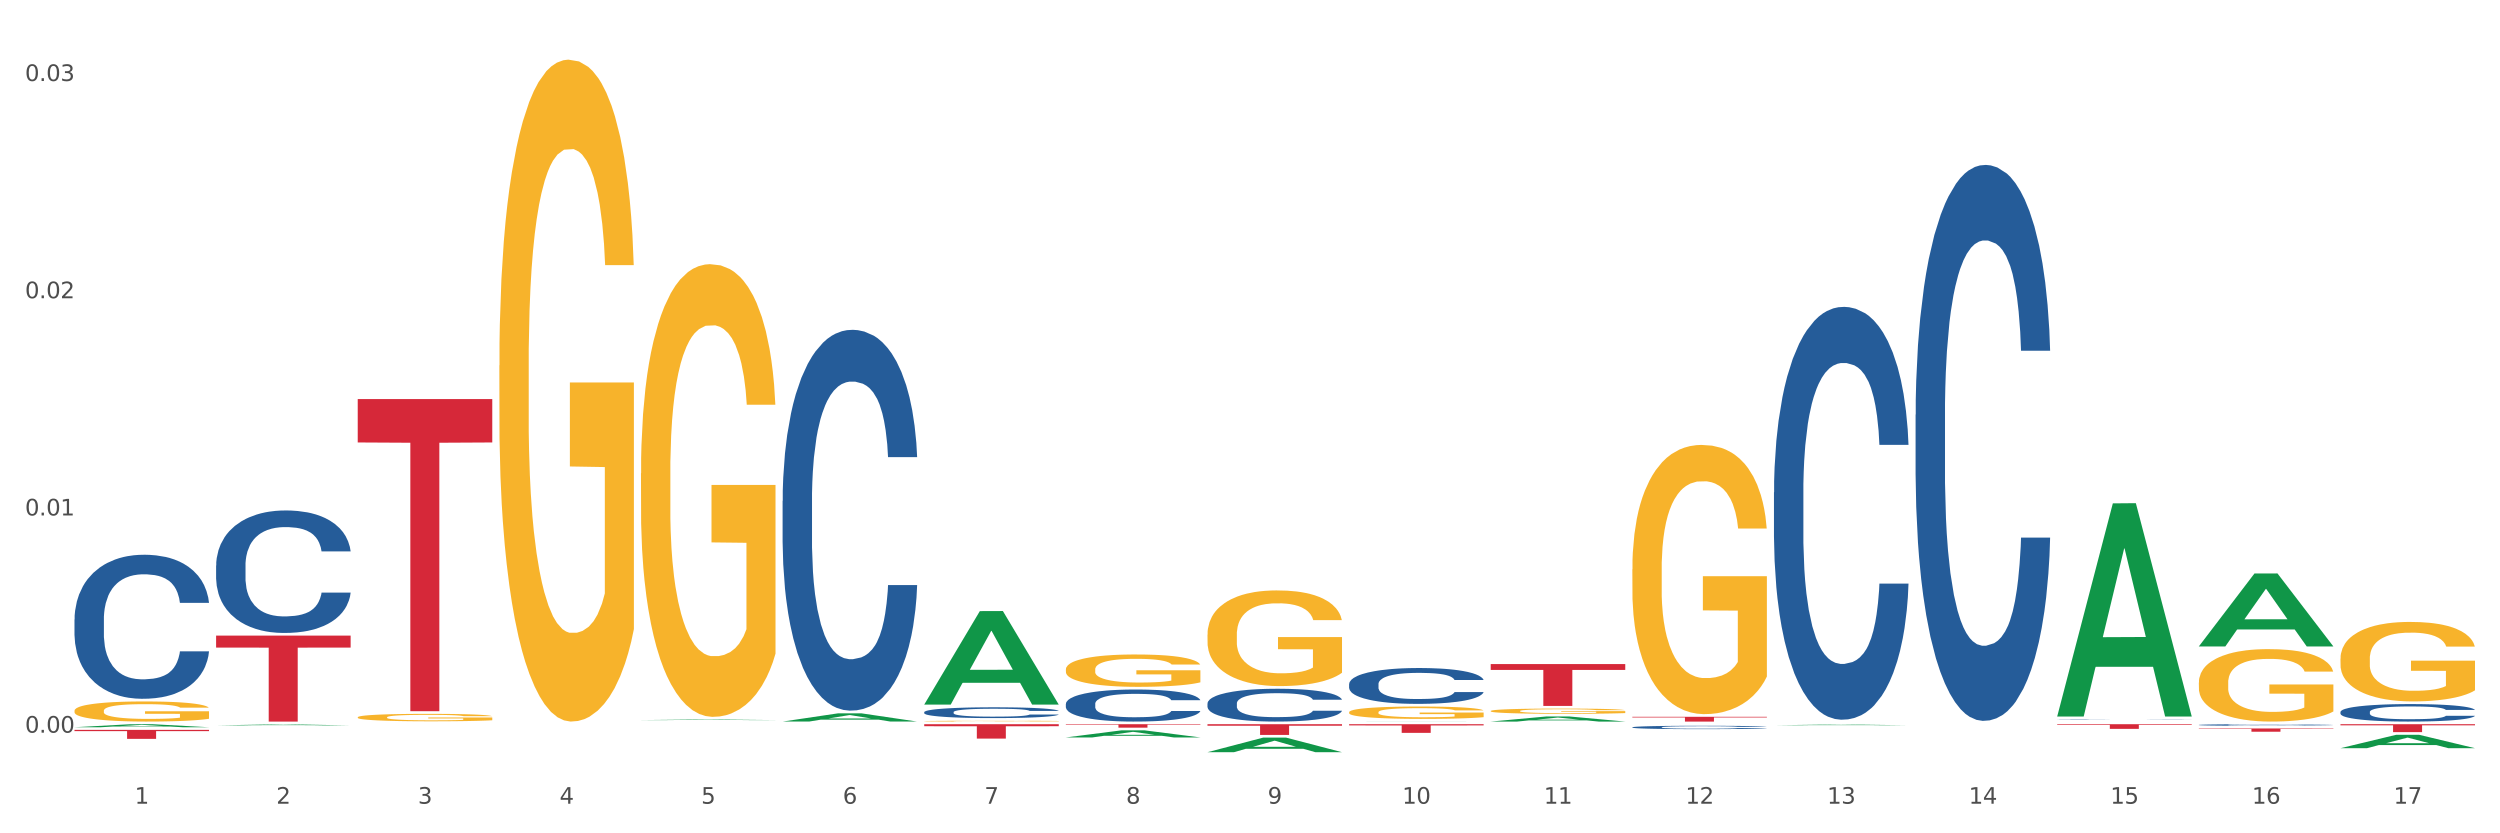 <?xml version="1.0" encoding="utf-8" standalone="no"?>
<!DOCTYPE svg PUBLIC "-//W3C//DTD SVG 1.1//EN"
  "http://www.w3.org/Graphics/SVG/1.1/DTD/svg11.dtd">
<svg xmlns:xlink="http://www.w3.org/1999/xlink" width="1080pt" height="360pt" viewBox="0 0 1080 360" xmlns="http://www.w3.org/2000/svg" version="1.1">
 <rect x="0" y="0" width="1080" height="360" fill="#333333" stroke="none"/>
 <defs>
  <style type="text/css">*{stroke-linejoin: round; stroke-linecap: butt}</style>
 </defs>
 <g id="figure_1">
  <g id="patch_1">
   <path d="M 0 360 
L 1080 360 
L 1080 0 
L 0 0 
z
" style="fill: #ffffff; stroke: #ffffff; stroke-linejoin: miter"/>
  </g>
  <g id="axes_1">
   <g id="matplotlib.axis_1">
    <g id="xtick_1">
     <g id="text_1">
      <!-- 1 -->
      <g style="fill: #4d4d4d" transform="translate(58.182 347.204) scale(0.096 -0.096)">
       <defs>
        <path id="DejaVuSans-31" d="M 794 531 
L 1825 531 
L 1825 4091 
L 703 3866 
L 703 4441 
L 1819 4666 
L 2450 4666 
L 2450 531 
L 3481 531 
L 3481 0 
L 794 0 
L 794 531 
z
" transform="scale(0.016)"/>
       </defs>
       <use xlink:href="#DejaVuSans-31"/>
      </g>
     </g>
    </g>
    <g id="xtick_2">
     <g id="text_2">
      <!-- 2 -->
      <g style="fill: #4d4d4d" transform="translate(119.364 347.204) scale(0.096 -0.096)">
       <defs>
        <path id="DejaVuSans-32" d="M 1228 531 
L 3431 531 
L 3431 0 
L 469 0 
L 469 531 
Q 828 903 1448 1529 
Q 2069 2156 2228 2338 
Q 2531 2678 2651 2914 
Q 2772 3150 2772 3378 
Q 2772 3750 2511 3984 
Q 2250 4219 1831 4219 
Q 1534 4219 1204 4116 
Q 875 4013 500 3803 
L 500 4441 
Q 881 4594 1212 4672 
Q 1544 4750 1819 4750 
Q 2544 4750 2975 4387 
Q 3406 4025 3406 3419 
Q 3406 3131 3298 2873 
Q 3191 2616 2906 2266 
Q 2828 2175 2409 1742 
Q 1991 1309 1228 531 
z
" transform="scale(0.016)"/>
       </defs>
       <use xlink:href="#DejaVuSans-32"/>
      </g>
     </g>
    </g>
    <g id="xtick_3">
     <g id="text_3">
      <!-- 3 -->
      <g style="fill: #4d4d4d" transform="translate(180.545 347.204) scale(0.096 -0.096)">
       <defs>
        <path id="DejaVuSans-33" d="M 2597 2516 
Q 3050 2419 3304 2112 
Q 3559 1806 3559 1356 
Q 3559 666 3084 287 
Q 2609 -91 1734 -91 
Q 1441 -91 1130 -33 
Q 819 25 488 141 
L 488 750 
Q 750 597 1062 519 
Q 1375 441 1716 441 
Q 2309 441 2620 675 
Q 2931 909 2931 1356 
Q 2931 1769 2642 2001 
Q 2353 2234 1838 2234 
L 1294 2234 
L 1294 2753 
L 1863 2753 
Q 2328 2753 2575 2939 
Q 2822 3125 2822 3475 
Q 2822 3834 2567 4026 
Q 2313 4219 1838 4219 
Q 1578 4219 1281 4162 
Q 984 4106 628 3988 
L 628 4550 
Q 988 4650 1302 4700 
Q 1616 4750 1894 4750 
Q 2613 4750 3031 4423 
Q 3450 4097 3450 3541 
Q 3450 3153 3228 2886 
Q 3006 2619 2597 2516 
z
" transform="scale(0.016)"/>
       </defs>
       <use xlink:href="#DejaVuSans-33"/>
      </g>
     </g>
    </g>
    <g id="xtick_4">
     <g id="text_4">
      <!-- 4 -->
      <g style="fill: #4d4d4d" transform="translate(241.726 347.204) scale(0.096 -0.096)">
       <defs>
        <path id="DejaVuSans-34" d="M 2419 4116 
L 825 1625 
L 2419 1625 
L 2419 4116 
z
M 2253 4666 
L 3047 4666 
L 3047 1625 
L 3713 1625 
L 3713 1100 
L 3047 1100 
L 3047 0 
L 2419 0 
L 2419 1100 
L 313 1100 
L 313 1709 
L 2253 4666 
z
" transform="scale(0.016)"/>
       </defs>
       <use xlink:href="#DejaVuSans-34"/>
      </g>
     </g>
    </g>
    <g id="xtick_5">
     <g id="text_5">
      <!-- 5 -->
      <g style="fill: #4d4d4d" transform="translate(302.908 347.204) scale(0.096 -0.096)">
       <defs>
        <path id="DejaVuSans-35" d="M 691 4666 
L 3169 4666 
L 3169 4134 
L 1269 4134 
L 1269 2991 
Q 1406 3038 1543 3061 
Q 1681 3084 1819 3084 
Q 2600 3084 3056 2656 
Q 3513 2228 3513 1497 
Q 3513 744 3044 326 
Q 2575 -91 1722 -91 
Q 1428 -91 1123 -41 
Q 819 9 494 109 
L 494 744 
Q 775 591 1075 516 
Q 1375 441 1709 441 
Q 2250 441 2565 725 
Q 2881 1009 2881 1497 
Q 2881 1984 2565 2268 
Q 2250 2553 1709 2553 
Q 1456 2553 1204 2497 
Q 953 2441 691 2322 
L 691 4666 
z
" transform="scale(0.016)"/>
       </defs>
       <use xlink:href="#DejaVuSans-35"/>
      </g>
     </g>
    </g>
    <g id="xtick_6">
     <g id="text_6">
      <!-- 6 -->
      <g style="fill: #4d4d4d" transform="translate(364.089 347.204) scale(0.096 -0.096)">
       <defs>
        <path id="DejaVuSans-36" d="M 2113 2584 
Q 1688 2584 1439 2293 
Q 1191 2003 1191 1497 
Q 1191 994 1439 701 
Q 1688 409 2113 409 
Q 2538 409 2786 701 
Q 3034 994 3034 1497 
Q 3034 2003 2786 2293 
Q 2538 2584 2113 2584 
z
M 3366 4563 
L 3366 3988 
Q 3128 4100 2886 4159 
Q 2644 4219 2406 4219 
Q 1781 4219 1451 3797 
Q 1122 3375 1075 2522 
Q 1259 2794 1537 2939 
Q 1816 3084 2150 3084 
Q 2853 3084 3261 2657 
Q 3669 2231 3669 1497 
Q 3669 778 3244 343 
Q 2819 -91 2113 -91 
Q 1303 -91 875 529 
Q 447 1150 447 2328 
Q 447 3434 972 4092 
Q 1497 4750 2381 4750 
Q 2619 4750 2861 4703 
Q 3103 4656 3366 4563 
z
" transform="scale(0.016)"/>
       </defs>
       <use xlink:href="#DejaVuSans-36"/>
      </g>
     </g>
    </g>
    <g id="xtick_7">
     <g id="text_7">
      <!-- 7 -->
      <g style="fill: #4d4d4d" transform="translate(425.271 347.204) scale(0.096 -0.096)">
       <defs>
        <path id="DejaVuSans-37" d="M 525 4666 
L 3525 4666 
L 3525 4397 
L 1831 0 
L 1172 0 
L 2766 4134 
L 525 4134 
L 525 4666 
z
" transform="scale(0.016)"/>
       </defs>
       <use xlink:href="#DejaVuSans-37"/>
      </g>
     </g>
    </g>
    <g id="xtick_8">
     <g id="text_8">
      <!-- 8 -->
      <g style="fill: #4d4d4d" transform="translate(486.452 347.204) scale(0.096 -0.096)">
       <defs>
        <path id="DejaVuSans-38" d="M 2034 2216 
Q 1584 2216 1326 1975 
Q 1069 1734 1069 1313 
Q 1069 891 1326 650 
Q 1584 409 2034 409 
Q 2484 409 2743 651 
Q 3003 894 3003 1313 
Q 3003 1734 2745 1975 
Q 2488 2216 2034 2216 
z
M 1403 2484 
Q 997 2584 770 2862 
Q 544 3141 544 3541 
Q 544 4100 942 4425 
Q 1341 4750 2034 4750 
Q 2731 4750 3128 4425 
Q 3525 4100 3525 3541 
Q 3525 3141 3298 2862 
Q 3072 2584 2669 2484 
Q 3125 2378 3379 2068 
Q 3634 1759 3634 1313 
Q 3634 634 3220 271 
Q 2806 -91 2034 -91 
Q 1263 -91 848 271 
Q 434 634 434 1313 
Q 434 1759 690 2068 
Q 947 2378 1403 2484 
z
M 1172 3481 
Q 1172 3119 1398 2916 
Q 1625 2713 2034 2713 
Q 2441 2713 2670 2916 
Q 2900 3119 2900 3481 
Q 2900 3844 2670 4047 
Q 2441 4250 2034 4250 
Q 1625 4250 1398 4047 
Q 1172 3844 1172 3481 
z
" transform="scale(0.016)"/>
       </defs>
       <use xlink:href="#DejaVuSans-38"/>
      </g>
     </g>
    </g>
    <g id="xtick_9">
     <g id="text_9">
      <!-- 9 -->
      <g style="fill: #4d4d4d" transform="translate(547.634 347.204) scale(0.096 -0.096)">
       <defs>
        <path id="DejaVuSans-39" d="M 703 97 
L 703 672 
Q 941 559 1184 500 
Q 1428 441 1663 441 
Q 2288 441 2617 861 
Q 2947 1281 2994 2138 
Q 2813 1869 2534 1725 
Q 2256 1581 1919 1581 
Q 1219 1581 811 2004 
Q 403 2428 403 3163 
Q 403 3881 828 4315 
Q 1253 4750 1959 4750 
Q 2769 4750 3195 4129 
Q 3622 3509 3622 2328 
Q 3622 1225 3098 567 
Q 2575 -91 1691 -91 
Q 1453 -91 1209 -44 
Q 966 3 703 97 
z
M 1959 2075 
Q 2384 2075 2632 2365 
Q 2881 2656 2881 3163 
Q 2881 3666 2632 3958 
Q 2384 4250 1959 4250 
Q 1534 4250 1286 3958 
Q 1038 3666 1038 3163 
Q 1038 2656 1286 2365 
Q 1534 2075 1959 2075 
z
" transform="scale(0.016)"/>
       </defs>
       <use xlink:href="#DejaVuSans-39"/>
      </g>
     </g>
    </g>
    <g id="xtick_10">
     <g id="text_10">
      <!-- 10 -->
      <g style="fill: #4d4d4d" transform="translate(605.761 347.204) scale(0.096 -0.096)">
       <defs>
        <path id="DejaVuSans-30" d="M 2034 4250 
Q 1547 4250 1301 3770 
Q 1056 3291 1056 2328 
Q 1056 1369 1301 889 
Q 1547 409 2034 409 
Q 2525 409 2770 889 
Q 3016 1369 3016 2328 
Q 3016 3291 2770 3770 
Q 2525 4250 2034 4250 
z
M 2034 4750 
Q 2819 4750 3233 4129 
Q 3647 3509 3647 2328 
Q 3647 1150 3233 529 
Q 2819 -91 2034 -91 
Q 1250 -91 836 529 
Q 422 1150 422 2328 
Q 422 3509 836 4129 
Q 1250 4750 2034 4750 
z
" transform="scale(0.016)"/>
       </defs>
       <use xlink:href="#DejaVuSans-31"/>
       <use xlink:href="#DejaVuSans-30" transform="translate(63.623 0)"/>
      </g>
     </g>
    </g>
    <g id="xtick_11">
     <g id="text_11">
      <!-- 11 -->
      <g style="fill: #4d4d4d" transform="translate(666.942 347.204) scale(0.096 -0.096)">
       <use xlink:href="#DejaVuSans-31"/>
       <use xlink:href="#DejaVuSans-31" transform="translate(63.623 0)"/>
      </g>
     </g>
    </g>
    <g id="xtick_12">
     <g id="text_12">
      <!-- 12 -->
      <g style="fill: #4d4d4d" transform="translate(728.124 347.204) scale(0.096 -0.096)">
       <use xlink:href="#DejaVuSans-31"/>
       <use xlink:href="#DejaVuSans-32" transform="translate(63.623 0)"/>
      </g>
     </g>
    </g>
    <g id="xtick_13">
     <g id="text_13">
      <!-- 13 -->
      <g style="fill: #4d4d4d" transform="translate(789.305 347.204) scale(0.096 -0.096)">
       <use xlink:href="#DejaVuSans-31"/>
       <use xlink:href="#DejaVuSans-33" transform="translate(63.623 0)"/>
      </g>
     </g>
    </g>
    <g id="xtick_14">
     <g id="text_14">
      <!-- 14 -->
      <g style="fill: #4d4d4d" transform="translate(850.487 347.204) scale(0.096 -0.096)">
       <use xlink:href="#DejaVuSans-31"/>
       <use xlink:href="#DejaVuSans-34" transform="translate(63.623 0)"/>
      </g>
     </g>
    </g>
    <g id="xtick_15">
     <g id="text_15">
      <!-- 15 -->
      <g style="fill: #4d4d4d" transform="translate(911.668 347.204) scale(0.096 -0.096)">
       <use xlink:href="#DejaVuSans-31"/>
       <use xlink:href="#DejaVuSans-35" transform="translate(63.623 0)"/>
      </g>
     </g>
    </g>
    <g id="xtick_16">
     <g id="text_16">
      <!-- 16 -->
      <g style="fill: #4d4d4d" transform="translate(972.849 347.204) scale(0.096 -0.096)">
       <use xlink:href="#DejaVuSans-31"/>
       <use xlink:href="#DejaVuSans-36" transform="translate(63.623 0)"/>
      </g>
     </g>
    </g>
    <g id="xtick_17">
     <g id="text_17">
      <!-- 17 -->
      <g style="fill: #4d4d4d" transform="translate(1034.031 347.204) scale(0.096 -0.096)">
       <use xlink:href="#DejaVuSans-31"/>
       <use xlink:href="#DejaVuSans-37" transform="translate(63.623 0)"/>
      </g>
     </g>
    </g>
    <g id="xtick_18"/>
    <g id="xtick_19"/>
    <g id="xtick_20"/>
    <g id="xtick_21"/>
    <g id="xtick_22"/>
    <g id="xtick_23"/>
    <g id="xtick_24"/>
    <g id="xtick_25"/>
    <g id="xtick_26"/>
    <g id="xtick_27"/>
    <g id="xtick_28"/>
    <g id="xtick_29"/>
    <g id="xtick_30"/>
    <g id="xtick_31"/>
    <g id="xtick_32"/>
    <g id="xtick_33"/>
   </g>
   <g id="matplotlib.axis_2">
    <g id="ytick_1">
     <g id="text_18">
      <!-- 0.00 -->
      <g style="fill: #4d4d4d" transform="translate(10.8 316.515) scale(0.096 -0.096)">
       <defs>
        <path id="DejaVuSans-2e" d="M 684 794 
L 1344 794 
L 1344 0 
L 684 0 
L 684 794 
z
" transform="scale(0.016)"/>
       </defs>
       <use xlink:href="#DejaVuSans-30"/>
       <use xlink:href="#DejaVuSans-2e" transform="translate(63.623 0)"/>
       <use xlink:href="#DejaVuSans-30" transform="translate(95.41 0)"/>
       <use xlink:href="#DejaVuSans-30" transform="translate(159.033 0)"/>
      </g>
     </g>
    </g>
    <g id="ytick_2">
     <g id="text_19">
      <!-- 0.01 -->
      <g style="fill: #4d4d4d" transform="translate(10.8 222.676) scale(0.096 -0.096)">
       <use xlink:href="#DejaVuSans-30"/>
       <use xlink:href="#DejaVuSans-2e" transform="translate(63.623 0)"/>
       <use xlink:href="#DejaVuSans-30" transform="translate(95.41 0)"/>
       <use xlink:href="#DejaVuSans-31" transform="translate(159.033 0)"/>
      </g>
     </g>
    </g>
    <g id="ytick_3">
     <g id="text_20">
      <!-- 0.02 -->
      <g style="fill: #4d4d4d" transform="translate(10.8 128.837) scale(0.096 -0.096)">
       <use xlink:href="#DejaVuSans-30"/>
       <use xlink:href="#DejaVuSans-2e" transform="translate(63.623 0)"/>
       <use xlink:href="#DejaVuSans-30" transform="translate(95.41 0)"/>
       <use xlink:href="#DejaVuSans-32" transform="translate(159.033 0)"/>
      </g>
     </g>
    </g>
    <g id="ytick_4">
     <g id="text_21">
      <!-- 0.03 -->
      <g style="fill: #4d4d4d" transform="translate(10.8 34.999) scale(0.096 -0.096)">
       <use xlink:href="#DejaVuSans-30"/>
       <use xlink:href="#DejaVuSans-2e" transform="translate(63.623 0)"/>
       <use xlink:href="#DejaVuSans-30" transform="translate(95.41 0)"/>
       <use xlink:href="#DejaVuSans-33" transform="translate(159.033 0)"/>
      </g>
     </g>
    </g>
    <g id="ytick_5"/>
    <g id="ytick_6"/>
    <g id="ytick_7"/>
   </g>
   <g id="PolyCollection_1">
    <path d="M 32.175 314.165 
L 32.235 314.164 
L 56.203 312.869 
L 66.15 312.867 
L 90.297 314.168 
L 78.793 314.168 
L 73.58 313.865 
L 48.833 313.865 
L 48.653 313.87 
L 43.62 314.168 
L 32.175 314.168 
L 32.175 314.165 
L 51.949 313.684 
L 70.464 313.683 
L 61.296 313.145 
L 61.176 313.142 
L 61.056 313.146 
L 51.889 313.683 
L 51.949 313.684 
L 32.175 314.165 
z
" clip-path="url(#p4f047aa156)" style="fill: #109648"/>
    <path d="M 460.445 312.867 
L 518.567 312.867 
L 518.567 313.074 
L 495.704 313.076 
L 495.704 314.357 
L 483.17 314.357 
L 483.17 313.076 
L 460.445 313.074 
L 460.445 312.869 
L 460.445 312.867 
z
" clip-path="url(#p4f047aa156)" style="fill: #d62839"/>
    <path d="M 521.626 312.867 
L 579.749 312.867 
L 579.749 313.512 
L 556.885 313.516 
L 556.885 317.503 
L 544.352 317.503 
L 544.352 313.516 
L 521.626 313.512 
L 521.626 312.872 
L 521.626 312.867 
z
" clip-path="url(#p4f047aa156)" style="fill: #d62839"/>
    <path d="M 582.808 312.867 
L 640.93 312.867 
L 640.93 313.386 
L 618.067 313.39 
L 618.067 316.601 
L 605.533 316.601 
L 605.533 313.39 
L 582.808 313.386 
L 582.808 312.871 
L 582.808 312.867 
z
" clip-path="url(#p4f047aa156)" style="fill: #d62839"/>
    <path d="M 643.989 286.891 
L 702.112 286.891 
L 702.112 289.401 
L 679.248 289.418 
L 679.248 304.954 
L 666.715 304.954 
L 666.715 289.418 
L 643.989 289.401 
L 643.989 286.908 
L 643.989 286.891 
z
" clip-path="url(#p4f047aa156)" style="fill: #d62839"/>
    <path d="M 705.171 309.66 
L 763.293 309.66 
L 763.293 309.946 
L 740.43 309.948 
L 740.43 311.719 
L 727.896 311.719 
L 727.896 309.948 
L 705.171 309.946 
L 705.171 309.662 
L 705.171 309.66 
z
" clip-path="url(#p4f047aa156)" style="fill: #d62839"/>
    <path d="M 888.715 312.867 
L 946.837 312.867 
L 946.837 313.147 
L 923.974 313.149 
L 923.974 314.881 
L 911.44 314.881 
L 911.44 313.149 
L 888.715 313.147 
L 888.715 312.869 
L 888.715 312.867 
z
" clip-path="url(#p4f047aa156)" style="fill: #d62839"/>
    <path d="M 1011.078 312.867 
L 1069.2 312.867 
L 1069.2 313.342 
L 1046.337 313.345 
L 1046.337 316.283 
L 1033.803 316.283 
L 1033.803 313.345 
L 1011.078 313.342 
L 1011.078 312.871 
L 1011.078 312.867 
z
" clip-path="url(#p4f047aa156)" style="fill: #d62839"/>
    <path d="M 949.896 294.884 
L 949.965 294.855 
L 949.965 293.826 
L 950.102 292.94 
L 950.788 290.797 
L 951.818 289.024 
L 952.572 288.081 
L 953.327 287.309 
L 954.219 286.538 
L 955.317 285.737 
L 957.307 284.565 
L 958.543 283.965 
L 960.052 283.336 
L 962.797 282.422 
L 964.787 281.907 
L 966.846 281.479 
L 970.208 280.964 
L 972.404 280.735 
L 974.737 280.564 
L 977.551 280.45 
L 979.678 280.421 
L 984.344 280.507 
L 988.324 280.764 
L 990.246 280.964 
L 992.716 281.307 
L 994.02 281.536 
L 996.147 281.993 
L 998.343 282.593 
L 999.853 283.108 
L 1002.117 284.08 
L 1003.833 285.051 
L 1005.411 286.252 
L 1006.234 287.081 
L 1006.852 287.852 
L 1007.401 288.739 
L 1007.95 290.139 
L 995.598 290.139 
L 995.118 289.139 
L 994.363 288.195 
L 993.265 287.281 
L 992.304 286.709 
L 990.657 285.995 
L 989.148 285.537 
L 987.569 285.194 
L 985.648 284.908 
L 984.138 284.766 
L 982.011 284.651 
L 977.825 284.68 
L 975.012 284.908 
L 973.09 285.194 
L 971.855 285.452 
L 970.757 285.737 
L 969.522 286.138 
L 968.081 286.738 
L 967.052 287.281 
L 966.022 287.967 
L 965.199 288.653 
L 964.444 289.453 
L 963.826 290.311 
L 963.346 291.197 
L 962.934 292.283 
L 962.591 294.083 
L 962.591 297.999 
L 962.728 298.885 
L 963.072 300.057 
L 963.483 300.943 
L 964.169 302.001 
L 964.787 302.715 
L 965.954 303.744 
L 967.257 304.602 
L 968.287 305.145 
L 969.316 305.602 
L 971.1 306.231 
L 973.09 306.746 
L 974.806 307.06 
L 977.139 307.346 
L 978.717 307.46 
L 980.09 307.517 
L 983.452 307.517 
L 985.854 307.432 
L 988.53 307.231 
L 990.589 306.974 
L 992.304 306.66 
L 994.226 306.145 
L 995.461 305.659 
L 995.461 299.686 
L 980.364 299.657 
L 980.364 295.684 
L 1008.019 295.684 
L 1008.019 307.346 
L 1006.852 307.946 
L 1005.548 308.489 
L 1004.176 308.975 
L 1002.117 309.575 
L 999.647 310.147 
L 997.451 310.547 
L 995.118 310.89 
L 992.373 311.204 
L 988.805 311.49 
L 986.609 311.605 
L 983.864 311.69 
L 980.639 311.719 
L 977.825 311.662 
L 975.08 311.519 
L 972.198 311.262 
L 969.385 310.89 
L 967.257 310.518 
L 965.13 310.061 
L 962.866 309.461 
L 961.082 308.889 
L 959.709 308.375 
L 958.199 307.717 
L 956.553 306.86 
L 955.317 306.088 
L 954.219 305.288 
L 953.053 304.259 
L 952.229 303.373 
L 951.406 302.258 
L 950.926 301.429 
L 950.377 300.143 
L 949.965 298.342 
L 949.896 294.884 
z
" clip-path="url(#p4f047aa156)" style="fill: #f7b32b"/>
    <path d="M 705.171 245.949 
L 705.239 245.843 
L 705.239 242.019 
L 705.376 238.726 
L 706.063 230.76 
L 707.092 224.174 
L 707.847 220.669 
L 708.602 217.801 
L 709.494 214.933 
L 710.592 211.959 
L 712.582 207.604 
L 713.817 205.373 
L 715.327 203.036 
L 718.071 199.637 
L 720.061 197.725 
L 722.12 196.132 
L 725.483 194.22 
L 727.678 193.37 
L 730.012 192.733 
L 732.825 192.308 
L 734.952 192.202 
L 739.619 192.521 
L 743.599 193.477 
L 745.52 194.22 
L 747.99 195.495 
L 749.294 196.345 
L 751.421 198.044 
L 753.617 200.275 
L 755.127 202.187 
L 757.391 205.798 
L 759.107 209.409 
L 760.685 213.871 
L 761.509 216.951 
L 762.126 219.819 
L 762.675 223.112 
L 763.224 228.316 
L 750.872 228.316 
L 750.392 224.599 
L 749.637 221.094 
L 748.539 217.695 
L 747.579 215.57 
L 745.932 212.915 
L 744.422 211.215 
L 742.844 209.941 
L 740.922 208.878 
L 739.413 208.347 
L 737.285 207.922 
L 733.099 208.029 
L 730.286 208.878 
L 728.365 209.941 
L 727.129 210.897 
L 726.031 211.959 
L 724.796 213.446 
L 723.355 215.676 
L 722.326 217.695 
L 721.297 220.244 
L 720.473 222.793 
L 719.718 225.767 
L 719.101 228.954 
L 718.62 232.247 
L 718.209 236.283 
L 717.866 242.975 
L 717.866 257.527 
L 718.003 260.82 
L 718.346 265.175 
L 718.758 268.467 
L 719.444 272.397 
L 720.061 275.053 
L 721.228 278.877 
L 722.532 282.063 
L 723.561 284.082 
L 724.59 285.781 
L 726.375 288.118 
L 728.365 290.03 
L 730.08 291.198 
L 732.413 292.26 
L 733.992 292.685 
L 735.364 292.898 
L 738.726 292.898 
L 741.128 292.579 
L 743.804 291.836 
L 745.863 290.88 
L 747.579 289.711 
L 749.5 287.799 
L 750.735 285.993 
L 750.735 263.794 
L 735.638 263.687 
L 735.638 248.923 
L 763.293 248.923 
L 763.293 292.26 
L 762.126 294.491 
L 760.823 296.509 
L 759.45 298.315 
L 757.391 300.546 
L 754.921 302.67 
L 752.725 304.157 
L 750.392 305.432 
L 747.647 306.6 
L 744.079 307.662 
L 741.883 308.087 
L 739.138 308.406 
L 735.913 308.512 
L 733.099 308.3 
L 730.355 307.768 
L 727.473 306.812 
L 724.659 305.432 
L 722.532 304.051 
L 720.405 302.351 
L 718.14 300.121 
L 716.356 297.996 
L 714.983 296.084 
L 713.474 293.641 
L 711.827 290.455 
L 710.592 287.587 
L 709.494 284.613 
L 708.327 280.789 
L 707.504 277.496 
L 706.68 273.353 
L 706.2 270.273 
L 705.651 265.493 
L 705.239 258.801 
L 705.171 245.949 
z
" clip-path="url(#p4f047aa156)" style="fill: #f7b32b"/>
    <path d="M 643.989 307.148 
L 644.058 307.146 
L 644.058 307.072 
L 644.195 307.008 
L 644.881 306.853 
L 645.911 306.725 
L 646.665 306.657 
L 647.42 306.601 
L 648.312 306.545 
L 649.41 306.487 
L 651.4 306.402 
L 652.635 306.359 
L 654.145 306.314 
L 656.89 306.247 
L 658.88 306.21 
L 660.939 306.179 
L 664.301 306.142 
L 666.497 306.126 
L 668.83 306.113 
L 671.644 306.105 
L 673.771 306.103 
L 678.437 306.109 
L 682.417 306.128 
L 684.339 306.142 
L 686.809 306.167 
L 688.113 306.183 
L 690.24 306.216 
L 692.436 306.26 
L 693.946 306.297 
L 696.21 306.367 
L 697.926 306.438 
L 699.504 306.524 
L 700.327 306.584 
L 700.945 306.64 
L 701.494 306.704 
L 702.043 306.805 
L 689.691 306.805 
L 689.211 306.733 
L 688.456 306.665 
L 687.358 306.599 
L 686.397 306.557 
L 684.75 306.506 
L 683.241 306.473 
L 681.662 306.448 
L 679.741 306.427 
L 678.231 306.417 
L 676.104 306.409 
L 671.918 306.411 
L 669.105 306.427 
L 667.183 306.448 
L 665.948 306.467 
L 664.85 306.487 
L 663.615 306.516 
L 662.174 306.559 
L 661.145 306.599 
L 660.115 306.648 
L 659.292 306.698 
L 658.537 306.756 
L 657.919 306.818 
L 657.439 306.882 
L 657.027 306.96 
L 656.684 307.091 
L 656.684 307.374 
L 656.821 307.438 
L 657.164 307.522 
L 657.576 307.586 
L 658.262 307.663 
L 658.88 307.715 
L 660.047 307.789 
L 661.35 307.851 
L 662.38 307.89 
L 663.409 307.923 
L 665.193 307.969 
L 667.183 308.006 
L 668.899 308.029 
L 671.232 308.049 
L 672.81 308.058 
L 674.183 308.062 
L 677.545 308.062 
L 679.947 308.056 
L 682.623 308.041 
L 684.682 308.022 
L 686.397 308 
L 688.319 307.963 
L 689.554 307.927 
L 689.554 307.496 
L 674.457 307.493 
L 674.457 307.206 
L 702.112 307.206 
L 702.112 308.049 
L 700.945 308.093 
L 699.641 308.132 
L 698.269 308.167 
L 696.21 308.211 
L 693.74 308.252 
L 691.544 308.281 
L 689.211 308.306 
L 686.466 308.328 
L 682.898 308.349 
L 680.702 308.357 
L 677.957 308.363 
L 674.732 308.366 
L 671.918 308.361 
L 669.173 308.351 
L 666.291 308.332 
L 663.478 308.306 
L 661.35 308.279 
L 659.223 308.246 
L 656.959 308.202 
L 655.174 308.161 
L 653.802 308.124 
L 652.292 308.076 
L 650.645 308.014 
L 649.41 307.958 
L 648.312 307.901 
L 647.146 307.826 
L 646.322 307.762 
L 645.499 307.682 
L 645.018 307.622 
L 644.47 307.529 
L 644.058 307.398 
L 643.989 307.148 
z
" clip-path="url(#p4f047aa156)" style="fill: #f7b32b"/>
    <path d="M 582.808 307.689 
L 582.876 307.685 
L 582.876 307.509 
L 583.014 307.358 
L 583.7 306.991 
L 584.729 306.689 
L 585.484 306.528 
L 586.239 306.396 
L 587.131 306.264 
L 588.229 306.127 
L 590.219 305.927 
L 591.454 305.824 
L 592.964 305.717 
L 595.709 305.561 
L 597.699 305.473 
L 599.757 305.4 
L 603.12 305.312 
L 605.316 305.273 
L 607.649 305.243 
L 610.462 305.224 
L 612.589 305.219 
L 617.256 305.234 
L 621.236 305.278 
L 623.157 305.312 
L 625.628 305.37 
L 626.931 305.409 
L 629.059 305.488 
L 631.254 305.59 
L 632.764 305.678 
L 635.029 305.844 
L 636.744 306.01 
L 638.322 306.215 
L 639.146 306.357 
L 639.764 306.488 
L 640.312 306.64 
L 640.861 306.879 
L 628.51 306.879 
L 628.029 306.708 
L 627.274 306.547 
L 626.176 306.391 
L 625.216 306.293 
L 623.569 306.171 
L 622.059 306.093 
L 620.481 306.034 
L 618.56 305.986 
L 617.05 305.961 
L 614.923 305.942 
L 610.737 305.947 
L 607.923 305.986 
L 606.002 306.034 
L 604.767 306.078 
L 603.669 306.127 
L 602.433 306.196 
L 600.992 306.298 
L 599.963 306.391 
L 598.934 306.508 
L 598.11 306.625 
L 597.355 306.762 
L 596.738 306.908 
L 596.258 307.06 
L 595.846 307.245 
L 595.503 307.553 
L 595.503 308.222 
L 595.64 308.373 
L 595.983 308.573 
L 596.395 308.725 
L 597.081 308.905 
L 597.699 309.027 
L 598.865 309.203 
L 600.169 309.349 
L 601.198 309.442 
L 602.228 309.52 
L 604.012 309.628 
L 606.002 309.716 
L 607.717 309.769 
L 610.05 309.818 
L 611.629 309.838 
L 613.001 309.847 
L 616.364 309.847 
L 618.765 309.833 
L 621.442 309.799 
L 623.5 309.755 
L 625.216 309.701 
L 627.137 309.613 
L 628.372 309.53 
L 628.372 308.51 
L 613.276 308.505 
L 613.276 307.826 
L 640.93 307.826 
L 640.93 309.818 
L 639.764 309.921 
L 638.46 310.013 
L 637.087 310.096 
L 635.029 310.199 
L 632.558 310.297 
L 630.362 310.365 
L 628.029 310.424 
L 625.284 310.477 
L 621.716 310.526 
L 619.52 310.546 
L 616.775 310.56 
L 613.55 310.565 
L 610.737 310.555 
L 607.992 310.531 
L 605.11 310.487 
L 602.296 310.424 
L 600.169 310.36 
L 598.042 310.282 
L 595.777 310.179 
L 593.993 310.082 
L 592.621 309.994 
L 591.111 309.882 
L 589.464 309.735 
L 588.229 309.603 
L 587.131 309.467 
L 585.964 309.291 
L 585.141 309.14 
L 584.317 308.949 
L 583.837 308.808 
L 583.288 308.588 
L 582.876 308.28 
L 582.808 307.689 
z
" clip-path="url(#p4f047aa156)" style="fill: #f7b32b"/>
    <path d="M 521.626 274.161 
L 521.695 274.123 
L 521.695 272.764 
L 521.832 271.594 
L 522.518 268.763 
L 523.548 266.422 
L 524.303 265.177 
L 525.057 264.158 
L 525.949 263.138 
L 527.047 262.081 
L 529.037 260.534 
L 530.273 259.741 
L 531.782 258.911 
L 534.527 257.703 
L 536.517 257.023 
L 538.576 256.457 
L 541.938 255.778 
L 544.134 255.476 
L 546.467 255.249 
L 549.281 255.098 
L 551.408 255.06 
L 556.074 255.174 
L 560.054 255.513 
L 561.976 255.778 
L 564.446 256.231 
L 565.75 256.533 
L 567.877 257.137 
L 570.073 257.929 
L 571.583 258.609 
L 573.847 259.892 
L 575.563 261.176 
L 577.141 262.761 
L 577.965 263.856 
L 578.582 264.875 
L 579.131 266.045 
L 579.68 267.895 
L 567.328 267.895 
L 566.848 266.573 
L 566.093 265.328 
L 564.995 264.12 
L 564.034 263.365 
L 562.387 262.421 
L 560.878 261.817 
L 559.299 261.364 
L 557.378 260.987 
L 555.868 260.798 
L 553.741 260.647 
L 549.555 260.685 
L 546.742 260.987 
L 544.82 261.364 
L 543.585 261.704 
L 542.487 262.081 
L 541.252 262.61 
L 539.811 263.403 
L 538.782 264.12 
L 537.752 265.026 
L 536.929 265.932 
L 536.174 266.989 
L 535.556 268.121 
L 535.076 269.291 
L 534.664 270.726 
L 534.321 273.104 
L 534.321 278.275 
L 534.459 279.445 
L 534.802 280.993 
L 535.213 282.163 
L 535.9 283.56 
L 536.517 284.503 
L 537.684 285.862 
L 538.988 286.995 
L 540.017 287.712 
L 541.046 288.316 
L 542.83 289.146 
L 544.82 289.826 
L 546.536 290.241 
L 548.869 290.618 
L 550.447 290.769 
L 551.82 290.845 
L 555.182 290.845 
L 557.584 290.732 
L 560.26 290.467 
L 562.319 290.128 
L 564.034 289.712 
L 565.956 289.033 
L 567.191 288.391 
L 567.191 280.502 
L 552.094 280.464 
L 552.094 275.217 
L 579.749 275.217 
L 579.749 290.618 
L 578.582 291.411 
L 577.278 292.128 
L 575.906 292.77 
L 573.847 293.563 
L 571.377 294.318 
L 569.181 294.846 
L 566.848 295.299 
L 564.103 295.714 
L 560.535 296.092 
L 558.339 296.243 
L 555.594 296.356 
L 552.369 296.394 
L 549.555 296.318 
L 546.81 296.129 
L 543.928 295.79 
L 541.115 295.299 
L 538.988 294.808 
L 536.86 294.204 
L 534.596 293.412 
L 532.812 292.657 
L 531.439 291.977 
L 529.93 291.109 
L 528.283 289.977 
L 527.047 288.957 
L 525.949 287.901 
L 524.783 286.542 
L 523.959 285.372 
L 523.136 283.899 
L 522.656 282.805 
L 522.107 281.106 
L 521.695 278.728 
L 521.626 274.161 
z
" clip-path="url(#p4f047aa156)" style="fill: #f7b32b"/>
    <path d="M 460.445 289.198 
L 460.514 289.185 
L 460.514 288.725 
L 460.651 288.329 
L 461.337 287.371 
L 462.366 286.58 
L 463.121 286.158 
L 463.876 285.813 
L 464.768 285.468 
L 465.866 285.111 
L 467.856 284.587 
L 469.091 284.319 
L 470.601 284.038 
L 473.346 283.629 
L 475.336 283.4 
L 477.394 283.208 
L 480.757 282.978 
L 482.953 282.876 
L 485.286 282.799 
L 488.099 282.748 
L 490.227 282.736 
L 494.893 282.774 
L 498.873 282.889 
L 500.794 282.978 
L 503.265 283.131 
L 504.568 283.234 
L 506.696 283.438 
L 508.892 283.706 
L 510.401 283.936 
L 512.666 284.37 
L 514.381 284.804 
L 515.96 285.341 
L 516.783 285.711 
L 517.401 286.056 
L 517.95 286.452 
L 518.499 287.078 
L 506.147 287.078 
L 505.666 286.631 
L 504.912 286.209 
L 503.814 285.801 
L 502.853 285.545 
L 501.206 285.226 
L 499.696 285.022 
L 498.118 284.868 
L 496.197 284.741 
L 494.687 284.677 
L 492.56 284.626 
L 488.374 284.638 
L 485.56 284.741 
L 483.639 284.868 
L 482.404 284.983 
L 481.306 285.111 
L 480.071 285.29 
L 478.63 285.558 
L 477.6 285.801 
L 476.571 286.107 
L 475.747 286.414 
L 474.993 286.771 
L 474.375 287.154 
L 473.895 287.55 
L 473.483 288.035 
L 473.14 288.84 
L 473.14 290.59 
L 473.277 290.985 
L 473.62 291.509 
L 474.032 291.905 
L 474.718 292.378 
L 475.336 292.697 
L 476.502 293.157 
L 477.806 293.54 
L 478.835 293.782 
L 479.865 293.987 
L 481.649 294.268 
L 483.639 294.497 
L 485.354 294.638 
L 487.688 294.766 
L 489.266 294.817 
L 490.638 294.842 
L 494.001 294.842 
L 496.403 294.804 
L 499.079 294.715 
L 501.137 294.6 
L 502.853 294.459 
L 504.774 294.229 
L 506.01 294.012 
L 506.01 291.343 
L 490.913 291.33 
L 490.913 289.555 
L 518.567 289.555 
L 518.567 294.766 
L 517.401 295.034 
L 516.097 295.277 
L 514.724 295.494 
L 512.666 295.762 
L 510.195 296.017 
L 508 296.196 
L 505.666 296.349 
L 502.922 296.49 
L 499.353 296.617 
L 497.157 296.669 
L 494.413 296.707 
L 491.187 296.72 
L 488.374 296.694 
L 485.629 296.63 
L 482.747 296.515 
L 479.933 296.349 
L 477.806 296.183 
L 475.679 295.979 
L 473.414 295.711 
L 471.63 295.455 
L 470.258 295.225 
L 468.748 294.932 
L 467.101 294.549 
L 465.866 294.204 
L 464.768 293.846 
L 463.601 293.386 
L 462.778 292.991 
L 461.955 292.492 
L 461.474 292.122 
L 460.925 291.547 
L 460.514 290.743 
L 460.445 289.198 
z
" clip-path="url(#p4f047aa156)" style="fill: #f7b32b"/>
    <path d="M 399.263 311.53 
L 399.332 311.529 
L 399.332 311.518 
L 399.469 311.508 
L 400.156 311.484 
L 401.185 311.464 
L 401.94 311.453 
L 402.695 311.444 
L 403.587 311.436 
L 404.685 311.427 
L 406.675 311.414 
L 407.91 311.407 
L 409.419 311.4 
L 412.164 311.389 
L 414.154 311.384 
L 416.213 311.379 
L 419.575 311.373 
L 421.771 311.37 
L 424.104 311.369 
L 426.918 311.367 
L 429.045 311.367 
L 433.711 311.368 
L 437.691 311.371 
L 439.613 311.373 
L 442.083 311.377 
L 443.387 311.379 
L 445.514 311.385 
L 447.71 311.391 
L 449.22 311.397 
L 451.484 311.408 
L 453.2 311.419 
L 454.778 311.433 
L 455.602 311.442 
L 456.219 311.451 
L 456.768 311.461 
L 457.317 311.476 
L 444.965 311.476 
L 444.485 311.465 
L 443.73 311.454 
L 442.632 311.444 
L 441.672 311.438 
L 440.025 311.43 
L 438.515 311.424 
L 436.937 311.421 
L 435.015 311.417 
L 433.506 311.416 
L 431.378 311.415 
L 427.192 311.415 
L 424.379 311.417 
L 422.458 311.421 
L 421.222 311.424 
L 420.124 311.427 
L 418.889 311.431 
L 417.448 311.438 
L 416.419 311.444 
L 415.39 311.452 
L 414.566 311.46 
L 413.811 311.469 
L 413.194 311.478 
L 412.713 311.488 
L 412.302 311.5 
L 411.958 311.521 
L 411.958 311.565 
L 412.096 311.575 
L 412.439 311.588 
L 412.851 311.598 
L 413.537 311.61 
L 414.154 311.618 
L 415.321 311.629 
L 416.625 311.639 
L 417.654 311.645 
L 418.683 311.65 
L 420.468 311.657 
L 422.458 311.663 
L 424.173 311.667 
L 426.506 311.67 
L 428.084 311.671 
L 429.457 311.672 
L 432.819 311.672 
L 435.221 311.671 
L 437.897 311.668 
L 439.956 311.666 
L 441.672 311.662 
L 443.593 311.656 
L 444.828 311.651 
L 444.828 311.584 
L 429.731 311.583 
L 429.731 311.539 
L 457.386 311.539 
L 457.386 311.67 
L 456.219 311.677 
L 454.915 311.683 
L 453.543 311.688 
L 451.484 311.695 
L 449.014 311.701 
L 446.818 311.706 
L 444.485 311.71 
L 441.74 311.713 
L 438.172 311.716 
L 435.976 311.718 
L 433.231 311.719 
L 430.006 311.719 
L 427.192 311.718 
L 424.448 311.717 
L 421.565 311.714 
L 418.752 311.71 
L 416.625 311.705 
L 414.497 311.7 
L 412.233 311.694 
L 410.449 311.687 
L 409.076 311.681 
L 407.567 311.674 
L 405.92 311.664 
L 404.685 311.656 
L 403.587 311.647 
L 402.42 311.635 
L 401.597 311.625 
L 400.773 311.613 
L 400.293 311.603 
L 399.744 311.589 
L 399.332 311.569 
L 399.263 311.53 
z
" clip-path="url(#p4f047aa156)" style="fill: #f7b32b"/>
    <path d="M 276.901 204.487 
L 276.969 204.309 
L 276.969 197.879 
L 277.107 192.342 
L 277.793 178.946 
L 278.822 167.872 
L 279.577 161.978 
L 280.332 157.156 
L 281.224 152.333 
L 282.322 147.332 
L 284.312 140.009 
L 285.547 136.259 
L 287.057 132.329 
L 289.801 126.614 
L 291.792 123.399 
L 293.85 120.72 
L 297.213 117.505 
L 299.408 116.076 
L 301.742 115.004 
L 304.555 114.29 
L 306.682 114.111 
L 311.349 114.647 
L 315.329 116.255 
L 317.25 117.505 
L 319.72 119.648 
L 321.024 121.077 
L 323.152 123.935 
L 325.347 127.685 
L 326.857 130.9 
L 329.122 136.973 
L 330.837 143.046 
L 332.415 150.547 
L 333.239 155.727 
L 333.856 160.549 
L 334.405 166.086 
L 334.954 174.838 
L 322.603 174.838 
L 322.122 168.587 
L 321.367 162.693 
L 320.269 156.977 
L 319.309 153.405 
L 317.662 148.94 
L 316.152 146.082 
L 314.574 143.939 
L 312.652 142.153 
L 311.143 141.26 
L 309.015 140.545 
L 304.83 140.724 
L 302.016 142.153 
L 300.095 143.939 
L 298.86 145.546 
L 297.762 147.332 
L 296.526 149.833 
L 295.085 153.584 
L 294.056 156.977 
L 293.027 161.264 
L 292.203 165.551 
L 291.448 170.552 
L 290.831 175.91 
L 290.35 181.447 
L 289.939 188.234 
L 289.596 199.486 
L 289.596 223.956 
L 289.733 229.492 
L 290.076 236.815 
L 290.488 242.352 
L 291.174 248.961 
L 291.792 253.426 
L 292.958 259.856 
L 294.262 265.214 
L 295.291 268.608 
L 296.321 271.466 
L 298.105 275.395 
L 300.095 278.61 
L 301.81 280.575 
L 304.143 282.361 
L 305.722 283.075 
L 307.094 283.432 
L 310.457 283.432 
L 312.858 282.897 
L 315.535 281.646 
L 317.593 280.039 
L 319.309 278.074 
L 321.23 274.859 
L 322.465 271.823 
L 322.465 234.494 
L 307.369 234.315 
L 307.369 209.488 
L 335.023 209.488 
L 335.023 282.361 
L 333.856 286.111 
L 332.553 289.505 
L 331.18 292.541 
L 329.122 296.292 
L 326.651 299.864 
L 324.455 302.365 
L 322.122 304.508 
L 319.377 306.473 
L 315.809 308.259 
L 313.613 308.973 
L 310.868 309.509 
L 307.643 309.688 
L 304.83 309.331 
L 302.085 308.438 
L 299.203 306.83 
L 296.389 304.508 
L 294.262 302.186 
L 292.135 299.329 
L 289.87 295.578 
L 288.086 292.006 
L 286.714 288.791 
L 285.204 284.683 
L 283.557 279.324 
L 282.322 274.502 
L 281.224 269.501 
L 280.057 263.071 
L 279.234 257.534 
L 278.41 250.568 
L 277.93 245.389 
L 277.381 237.351 
L 276.969 226.099 
L 276.901 204.487 
z
" clip-path="url(#p4f047aa156)" style="fill: #f7b32b"/>
    <path d="M 399.263 312.867 
L 457.386 312.867 
L 457.386 313.732 
L 434.523 313.738 
L 434.523 319.089 
L 421.989 319.089 
L 421.989 313.738 
L 399.263 313.732 
L 399.263 312.873 
L 399.263 312.867 
z
" clip-path="url(#p4f047aa156)" style="fill: #d62839"/>
    <path d="M 215.719 157.901 
L 215.788 157.64 
L 215.788 148.239 
L 215.925 140.143 
L 216.611 120.557 
L 217.641 104.366 
L 218.395 95.748 
L 219.15 88.697 
L 220.042 81.646 
L 221.14 74.333 
L 223.13 63.626 
L 224.366 58.142 
L 225.875 52.397 
L 228.62 44.04 
L 230.61 39.339 
L 232.669 35.422 
L 236.031 30.721 
L 238.227 28.632 
L 240.56 27.065 
L 243.374 26.021 
L 245.501 25.759 
L 250.167 26.543 
L 254.147 28.893 
L 256.069 30.721 
L 258.539 33.855 
L 259.843 35.944 
L 261.97 40.123 
L 264.166 45.607 
L 265.676 50.308 
L 267.94 59.187 
L 269.656 68.066 
L 271.234 79.034 
L 272.057 86.607 
L 272.675 93.659 
L 273.224 101.754 
L 273.773 114.551 
L 261.421 114.551 
L 260.941 105.41 
L 260.186 96.792 
L 259.088 88.436 
L 258.127 83.213 
L 256.48 76.684 
L 254.971 72.505 
L 253.392 69.372 
L 251.471 66.76 
L 249.961 65.454 
L 247.834 64.41 
L 243.648 64.671 
L 240.835 66.76 
L 238.913 69.372 
L 237.678 71.722 
L 236.58 74.333 
L 235.345 77.99 
L 233.904 83.474 
L 232.875 88.436 
L 231.845 94.703 
L 231.022 100.971 
L 230.267 108.283 
L 229.649 116.117 
L 229.169 124.213 
L 228.757 134.137 
L 228.414 150.589 
L 228.414 186.367 
L 228.551 194.463 
L 228.895 205.17 
L 229.306 213.265 
L 229.993 222.928 
L 230.61 229.457 
L 231.777 238.858 
L 233.08 246.693 
L 234.11 251.654 
L 235.139 255.833 
L 236.923 261.578 
L 238.913 266.279 
L 240.629 269.151 
L 242.962 271.763 
L 244.54 272.808 
L 245.913 273.33 
L 249.275 273.33 
L 251.677 272.546 
L 254.353 270.718 
L 256.412 268.368 
L 258.127 265.495 
L 260.049 260.795 
L 261.284 256.355 
L 261.284 201.775 
L 246.187 201.514 
L 246.187 165.214 
L 273.842 165.214 
L 273.842 271.763 
L 272.675 277.247 
L 271.371 282.209 
L 269.999 286.649 
L 267.94 292.133 
L 265.47 297.356 
L 263.274 301.012 
L 260.941 304.146 
L 258.196 307.018 
L 254.628 309.63 
L 252.432 310.674 
L 249.687 311.458 
L 246.462 311.719 
L 243.648 311.197 
L 240.903 309.891 
L 238.021 307.541 
L 235.208 304.146 
L 233.08 300.751 
L 230.953 296.572 
L 228.689 291.088 
L 226.905 285.865 
L 225.532 281.164 
L 224.022 275.158 
L 222.376 267.323 
L 221.14 260.272 
L 220.042 252.96 
L 218.876 243.559 
L 218.052 235.463 
L 217.229 225.278 
L 216.749 217.705 
L 216.2 205.953 
L 215.788 189.501 
L 215.719 157.901 
z
" clip-path="url(#p4f047aa156)" style="fill: #f7b32b"/>
    <path d="M 154.538 172.405 
L 212.66 172.405 
L 212.66 191.142 
L 189.797 191.268 
L 189.797 307.235 
L 177.263 307.235 
L 177.263 191.268 
L 154.538 191.142 
L 154.538 172.531 
L 154.538 172.405 
z
" clip-path="url(#p4f047aa156)" style="fill: #d62839"/>
    <path d="M 32.175 315.316 
L 90.297 315.316 
L 90.297 315.857 
L 67.434 315.86 
L 67.434 319.204 
L 54.901 319.204 
L 54.901 315.86 
L 32.175 315.857 
L 32.175 315.32 
L 32.175 315.316 
z
" clip-path="url(#p4f047aa156)" style="fill: #d62839"/>
    <path d="M 1011.078 307.559 
L 1011.146 307.552 
L 1011.146 307.359 
L 1011.352 307.097 
L 1012.108 306.614 
L 1013.07 306.248 
L 1014.719 305.82 
L 1015.612 305.641 
L 1016.78 305.441 
L 1019.185 305.117 
L 1021.933 304.841 
L 1023.856 304.689 
L 1025.299 304.592 
L 1028.528 304.42 
L 1030.383 304.344 
L 1032.307 304.282 
L 1033.956 304.24 
L 1036.704 304.192 
L 1038.902 304.171 
L 1041.444 304.164 
L 1043.574 304.171 
L 1046.391 304.199 
L 1050.513 304.282 
L 1052.093 304.33 
L 1054.223 304.413 
L 1056.421 304.523 
L 1058.208 304.634 
L 1060.269 304.792 
L 1062.398 304.999 
L 1064.46 305.261 
L 1065.902 305.503 
L 1067.07 305.758 
L 1068.101 306.069 
L 1068.856 306.407 
L 1069.2 306.69 
L 1056.627 306.69 
L 1056.284 306.434 
L 1055.597 306.158 
L 1054.91 305.972 
L 1054.154 305.82 
L 1052.986 305.648 
L 1051.956 305.537 
L 1050.238 305.406 
L 1048.658 305.324 
L 1047.353 305.275 
L 1045.772 305.234 
L 1042.406 305.192 
L 1040.001 305.192 
L 1038.49 305.206 
L 1036.635 305.241 
L 1035.055 305.289 
L 1033.2 305.372 
L 1031.757 305.461 
L 1030.314 305.579 
L 1029.49 305.662 
L 1028.253 305.813 
L 1027.429 305.938 
L 1026.33 306.151 
L 1025.711 306.303 
L 1024.612 306.696 
L 1024.131 306.986 
L 1023.925 307.186 
L 1023.788 307.407 
L 1023.788 308.483 
L 1024.2 308.966 
L 1024.543 309.173 
L 1025.093 309.408 
L 1026.124 309.711 
L 1027.635 310.008 
L 1029.215 310.222 
L 1030.52 310.353 
L 1031.757 310.45 
L 1032.994 310.525 
L 1034.505 310.594 
L 1035.742 310.636 
L 1037.597 310.677 
L 1039.795 310.698 
L 1041.513 310.698 
L 1045.017 310.663 
L 1046.597 310.629 
L 1048.108 310.581 
L 1049.757 310.505 
L 1051.063 310.422 
L 1051.818 310.36 
L 1053.055 310.229 
L 1054.017 310.091 
L 1054.841 309.932 
L 1055.391 309.794 
L 1056.009 309.587 
L 1056.49 309.353 
L 1056.627 309.228 
L 1069.2 309.228 
L 1068.925 309.477 
L 1068.444 309.718 
L 1067.482 310.042 
L 1066.727 310.229 
L 1065.559 310.456 
L 1064.322 310.65 
L 1062.605 310.863 
L 1061.024 311.022 
L 1059.376 311.16 
L 1057.589 311.284 
L 1054.36 311.457 
L 1053.192 311.505 
L 1050.719 311.588 
L 1048.795 311.636 
L 1045.979 311.684 
L 1043.093 311.712 
L 1040.07 311.719 
L 1037.391 311.705 
L 1034.437 311.664 
L 1032.582 311.622 
L 1030.52 311.56 
L 1028.116 311.464 
L 1025.849 311.346 
L 1023.719 311.208 
L 1021.727 311.05 
L 1019.872 310.87 
L 1017.467 310.574 
L 1015.681 310.284 
L 1014.375 310.015 
L 1013.482 309.787 
L 1012.589 309.497 
L 1012.108 309.297 
L 1011.352 308.814 
L 1011.078 308.366 
L 1011.078 307.559 
z
" clip-path="url(#p4f047aa156)" style="fill: #255c99"/>
    <path d="M 949.896 313.169 
L 949.965 313.168 
L 949.965 313.151 
L 950.171 313.128 
L 950.927 313.085 
L 951.889 313.052 
L 953.537 313.014 
L 954.431 312.998 
L 955.599 312.981 
L 958.003 312.952 
L 960.751 312.927 
L 962.675 312.914 
L 964.118 312.905 
L 967.347 312.89 
L 969.202 312.883 
L 971.125 312.878 
L 972.774 312.874 
L 975.522 312.87 
L 977.721 312.868 
L 980.263 312.867 
L 982.393 312.868 
L 985.209 312.87 
L 989.331 312.878 
L 990.912 312.882 
L 993.041 312.889 
L 995.24 312.899 
L 997.026 312.909 
L 999.087 312.923 
L 1001.217 312.941 
L 1003.278 312.965 
L 1004.721 312.986 
L 1005.889 313.009 
L 1006.919 313.036 
L 1007.675 313.066 
L 1008.019 313.092 
L 995.446 313.092 
L 995.103 313.069 
L 994.415 313.044 
L 993.728 313.028 
L 992.973 313.014 
L 991.805 312.999 
L 990.774 312.989 
L 989.057 312.978 
L 987.477 312.97 
L 986.171 312.966 
L 984.591 312.962 
L 981.225 312.959 
L 978.82 312.959 
L 977.309 312.96 
L 975.454 312.963 
L 973.873 312.967 
L 972.018 312.975 
L 970.576 312.983 
L 969.133 312.993 
L 968.309 313 
L 967.072 313.014 
L 966.247 313.025 
L 965.148 313.044 
L 964.53 313.057 
L 963.431 313.092 
L 962.95 313.118 
L 962.744 313.136 
L 962.606 313.155 
L 962.606 313.251 
L 963.018 313.294 
L 963.362 313.312 
L 963.912 313.333 
L 964.942 313.36 
L 966.454 313.386 
L 968.034 313.405 
L 969.339 313.417 
L 970.576 313.425 
L 971.812 313.432 
L 973.324 313.438 
L 974.56 313.442 
L 976.415 313.446 
L 978.614 313.447 
L 980.331 313.447 
L 983.835 313.444 
L 985.415 313.441 
L 986.927 313.437 
L 988.576 313.43 
L 989.881 313.423 
L 990.637 313.417 
L 991.873 313.406 
L 992.835 313.394 
L 993.66 313.379 
L 994.209 313.367 
L 994.828 313.349 
L 995.309 313.328 
L 995.446 313.317 
L 1008.019 313.317 
L 1007.744 313.339 
L 1007.263 313.36 
L 1006.301 313.389 
L 1005.545 313.406 
L 1004.377 313.426 
L 1003.141 313.443 
L 1001.423 313.462 
L 999.843 313.476 
L 998.194 313.488 
L 996.408 313.5 
L 993.179 313.515 
L 992.011 313.519 
L 989.538 313.526 
L 987.614 313.531 
L 984.797 313.535 
L 981.912 313.537 
L 978.889 313.538 
L 976.209 313.537 
L 973.255 313.533 
L 971.4 313.53 
L 969.339 313.524 
L 966.934 313.515 
L 964.667 313.505 
L 962.538 313.493 
L 960.545 313.479 
L 958.69 313.463 
L 956.286 313.436 
L 954.499 313.411 
L 953.194 313.387 
L 952.301 313.367 
L 951.408 313.341 
L 950.927 313.323 
L 950.171 313.28 
L 949.896 313.24 
L 949.896 313.169 
z
" clip-path="url(#p4f047aa156)" style="fill: #255c99"/>
    <path d="M 888.715 310.759 
L 888.784 310.758 
L 888.784 310.754 
L 888.99 310.748 
L 889.745 310.737 
L 890.707 310.729 
L 892.356 310.719 
L 893.249 310.715 
L 894.417 310.71 
L 896.822 310.703 
L 899.57 310.697 
L 901.493 310.693 
L 902.936 310.691 
L 906.165 310.687 
L 908.02 310.685 
L 909.944 310.684 
L 911.593 310.683 
L 914.341 310.682 
L 916.539 310.681 
L 919.081 310.681 
L 921.211 310.681 
L 924.028 310.682 
L 928.15 310.684 
L 929.73 310.685 
L 931.86 310.687 
L 934.058 310.689 
L 935.845 310.692 
L 937.906 310.695 
L 940.036 310.7 
L 942.097 310.706 
L 943.539 310.712 
L 944.707 310.717 
L 945.738 310.725 
L 946.494 310.732 
L 946.837 310.739 
L 934.265 310.739 
L 933.921 310.733 
L 933.234 310.727 
L 932.547 310.722 
L 931.791 310.719 
L 930.623 310.715 
L 929.593 310.712 
L 927.875 310.709 
L 926.295 310.708 
L 924.99 310.706 
L 923.41 310.706 
L 920.043 310.705 
L 917.639 310.705 
L 916.127 310.705 
L 914.272 310.706 
L 912.692 310.707 
L 910.837 310.709 
L 909.394 310.711 
L 907.952 310.713 
L 907.127 310.715 
L 905.89 310.719 
L 905.066 310.722 
L 903.967 310.726 
L 903.348 310.73 
L 902.249 310.739 
L 901.768 310.745 
L 901.562 310.75 
L 901.425 310.755 
L 901.425 310.78 
L 901.837 310.791 
L 902.181 310.795 
L 902.73 310.801 
L 903.761 310.808 
L 905.272 310.814 
L 906.852 310.819 
L 908.158 310.822 
L 909.394 310.824 
L 910.631 310.826 
L 912.142 310.828 
L 913.379 310.829 
L 915.234 310.83 
L 917.432 310.83 
L 919.15 310.83 
L 922.654 310.829 
L 924.234 310.829 
L 925.745 310.827 
L 927.394 310.826 
L 928.7 310.824 
L 929.455 310.822 
L 930.692 310.819 
L 931.654 310.816 
L 932.478 310.813 
L 933.028 310.81 
L 933.646 310.805 
L 934.127 310.799 
L 934.265 310.797 
L 946.837 310.797 
L 946.562 310.802 
L 946.081 310.808 
L 945.12 310.815 
L 944.364 310.819 
L 943.196 310.825 
L 941.959 310.829 
L 940.242 310.834 
L 938.662 310.838 
L 937.013 310.841 
L 935.226 310.843 
L 931.997 310.847 
L 930.829 310.849 
L 928.356 310.85 
L 926.433 310.852 
L 923.616 310.853 
L 920.73 310.853 
L 917.707 310.853 
L 915.028 310.853 
L 912.074 310.852 
L 910.219 310.851 
L 908.158 310.85 
L 905.753 310.848 
L 903.486 310.845 
L 901.356 310.842 
L 899.364 310.838 
L 897.509 310.834 
L 895.104 310.827 
L 893.318 310.821 
L 892.013 310.815 
L 891.119 310.809 
L 890.226 310.803 
L 889.745 310.798 
L 888.99 310.787 
L 888.715 310.777 
L 888.715 310.759 
z
" clip-path="url(#p4f047aa156)" style="fill: #255c99"/>
    <path d="M 827.533 179.157 
L 827.602 178.938 
L 827.602 172.797 
L 827.808 164.462 
L 828.564 149.108 
L 829.526 137.483 
L 831.175 123.884 
L 832.068 118.181 
L 833.236 111.82 
L 835.64 101.511 
L 838.388 92.737 
L 840.312 87.912 
L 841.755 84.841 
L 844.984 79.357 
L 846.839 76.945 
L 848.762 74.971 
L 850.411 73.654 
L 853.159 72.119 
L 855.358 71.461 
L 857.9 71.242 
L 860.03 71.461 
L 862.847 72.338 
L 866.969 74.971 
L 868.549 76.506 
L 870.679 79.138 
L 872.877 82.647 
L 874.663 86.157 
L 876.724 91.202 
L 878.854 97.782 
L 880.915 106.117 
L 882.358 113.794 
L 883.526 121.909 
L 884.557 131.78 
L 885.312 142.527 
L 885.656 151.52 
L 873.083 151.52 
L 872.74 143.405 
L 872.053 134.631 
L 871.366 128.709 
L 870.61 123.884 
L 869.442 118.4 
L 868.411 114.891 
L 866.694 110.723 
L 865.114 108.091 
L 863.808 106.556 
L 862.228 105.24 
L 858.862 103.924 
L 856.457 103.924 
L 854.946 104.362 
L 853.091 105.459 
L 851.511 106.994 
L 849.656 109.626 
L 848.213 112.478 
L 846.77 116.207 
L 845.946 118.839 
L 844.709 123.664 
L 843.885 127.612 
L 842.785 134.412 
L 842.167 139.237 
L 841.068 151.74 
L 840.587 160.952 
L 840.381 167.313 
L 840.243 174.332 
L 840.243 208.549 
L 840.656 223.903 
L 840.999 230.483 
L 841.549 237.941 
L 842.579 247.592 
L 844.091 257.023 
L 845.671 263.823 
L 846.976 267.99 
L 848.213 271.061 
L 849.45 273.474 
L 850.961 275.667 
L 852.198 276.983 
L 854.053 278.299 
L 856.251 278.957 
L 857.969 278.957 
L 861.472 277.861 
L 863.053 276.764 
L 864.564 275.229 
L 866.213 272.816 
L 867.518 270.184 
L 868.274 268.21 
L 869.511 264.042 
L 870.472 259.655 
L 871.297 254.611 
L 871.847 250.224 
L 872.465 243.644 
L 872.946 236.186 
L 873.083 232.238 
L 885.656 232.238 
L 885.381 240.134 
L 884.9 247.811 
L 883.938 258.12 
L 883.182 264.042 
L 882.015 271.281 
L 880.778 277.422 
L 879.06 284.222 
L 877.48 289.266 
L 875.831 293.653 
L 874.045 297.601 
L 870.816 303.085 
L 869.648 304.62 
L 867.175 307.252 
L 865.251 308.788 
L 862.434 310.323 
L 859.549 311.201 
L 856.526 311.42 
L 853.846 310.981 
L 850.892 309.665 
L 849.037 308.349 
L 846.976 306.375 
L 844.572 303.304 
L 842.304 299.575 
L 840.175 295.189 
L 838.182 290.144 
L 836.327 284.441 
L 833.923 275.009 
L 832.136 265.797 
L 830.831 257.243 
L 829.938 250.004 
L 829.045 240.792 
L 828.564 234.431 
L 827.808 219.077 
L 827.533 204.82 
L 827.533 179.157 
z
" clip-path="url(#p4f047aa156)" style="fill: #255c99"/>
    <path d="M 766.352 212.702 
L 766.421 212.539 
L 766.421 207.979 
L 766.627 201.789 
L 767.383 190.388 
L 768.344 181.755 
L 769.993 171.656 
L 770.886 167.421 
L 772.054 162.698 
L 774.459 155.042 
L 777.207 148.527 
L 779.131 144.944 
L 780.573 142.663 
L 783.802 138.591 
L 785.657 136.799 
L 787.581 135.334 
L 789.23 134.356 
L 791.978 133.216 
L 794.177 132.727 
L 796.719 132.565 
L 798.848 132.727 
L 801.665 133.379 
L 805.787 135.334 
L 807.367 136.474 
L 809.497 138.428 
L 811.696 141.034 
L 813.482 143.641 
L 815.543 147.387 
L 817.673 152.273 
L 819.734 158.463 
L 821.177 164.164 
L 822.345 170.19 
L 823.375 177.52 
L 824.131 185.501 
L 824.474 192.179 
L 811.902 192.179 
L 811.558 186.153 
L 810.871 179.637 
L 810.184 175.24 
L 809.428 171.656 
L 808.261 167.584 
L 807.23 164.978 
L 805.512 161.883 
L 803.932 159.929 
L 802.627 158.789 
L 801.047 157.811 
L 797.68 156.834 
L 795.276 156.834 
L 793.764 157.16 
L 791.909 157.974 
L 790.329 159.114 
L 788.474 161.069 
L 787.031 163.186 
L 785.589 165.955 
L 784.764 167.91 
L 783.528 171.493 
L 782.703 174.425 
L 781.604 179.475 
L 780.986 183.058 
L 779.886 192.342 
L 779.405 199.183 
L 779.199 203.907 
L 779.062 209.119 
L 779.062 234.529 
L 779.474 245.93 
L 779.818 250.817 
L 780.367 256.355 
L 781.398 263.521 
L 782.909 270.525 
L 784.489 275.575 
L 785.795 278.669 
L 787.031 280.95 
L 788.268 282.742 
L 789.78 284.37 
L 791.016 285.348 
L 792.871 286.325 
L 795.07 286.814 
L 796.787 286.814 
L 800.291 285.999 
L 801.871 285.185 
L 803.383 284.045 
L 805.032 282.253 
L 806.337 280.298 
L 807.093 278.832 
L 808.329 275.738 
L 809.291 272.48 
L 810.116 268.734 
L 810.665 265.476 
L 811.283 260.59 
L 811.764 255.052 
L 811.902 252.12 
L 824.474 252.12 
L 824.2 257.984 
L 823.719 263.684 
L 822.757 271.34 
L 822.001 275.738 
L 820.833 281.113 
L 819.596 285.673 
L 817.879 290.723 
L 816.299 294.469 
L 814.65 297.727 
L 812.864 300.659 
L 809.635 304.731 
L 808.467 305.871 
L 805.993 307.825 
L 804.07 308.965 
L 801.253 310.106 
L 798.367 310.757 
L 795.344 310.92 
L 792.665 310.594 
L 789.711 309.617 
L 787.856 308.64 
L 785.795 307.174 
L 783.39 304.893 
L 781.123 302.124 
L 778.993 298.867 
L 777.001 295.121 
L 775.146 290.886 
L 772.741 283.882 
L 770.955 277.041 
L 769.65 270.688 
L 768.757 265.313 
L 767.863 258.472 
L 767.383 253.749 
L 766.627 242.347 
L 766.352 231.76 
L 766.352 212.702 
z
" clip-path="url(#p4f047aa156)" style="fill: #255c99"/>
    <path d="M 705.171 314.186 
L 705.239 314.185 
L 705.239 314.147 
L 705.445 314.097 
L 706.201 314.004 
L 707.163 313.933 
L 708.812 313.851 
L 709.705 313.816 
L 710.873 313.778 
L 713.277 313.715 
L 716.026 313.662 
L 717.949 313.633 
L 719.392 313.614 
L 722.621 313.581 
L 724.476 313.566 
L 726.4 313.555 
L 728.049 313.547 
L 730.797 313.537 
L 732.995 313.533 
L 735.537 313.532 
L 737.667 313.533 
L 740.484 313.539 
L 744.606 313.555 
L 746.186 313.564 
L 748.316 313.58 
L 750.514 313.601 
L 752.301 313.622 
L 754.362 313.653 
L 756.491 313.693 
L 758.552 313.743 
L 759.995 313.79 
L 761.163 313.839 
L 762.194 313.899 
L 762.949 313.964 
L 763.293 314.018 
L 750.72 314.018 
L 750.377 313.969 
L 749.69 313.916 
L 749.003 313.88 
L 748.247 313.851 
L 747.079 313.818 
L 746.049 313.796 
L 744.331 313.771 
L 742.751 313.755 
L 741.446 313.746 
L 739.865 313.738 
L 736.499 313.73 
L 734.094 313.73 
L 732.583 313.733 
L 730.728 313.739 
L 729.148 313.749 
L 727.293 313.765 
L 725.85 313.782 
L 724.407 313.804 
L 723.583 313.82 
L 722.346 313.85 
L 721.522 313.874 
L 720.423 313.915 
L 719.804 313.944 
L 718.705 314.02 
L 718.224 314.076 
L 718.018 314.114 
L 717.881 314.157 
L 717.881 314.364 
L 718.293 314.457 
L 718.636 314.497 
L 719.186 314.542 
L 720.216 314.601 
L 721.728 314.658 
L 723.308 314.699 
L 724.613 314.724 
L 725.85 314.743 
L 727.087 314.758 
L 728.598 314.771 
L 729.835 314.779 
L 731.69 314.787 
L 733.888 314.791 
L 735.606 314.791 
L 739.11 314.784 
L 740.69 314.778 
L 742.201 314.768 
L 743.85 314.754 
L 745.155 314.738 
L 745.911 314.726 
L 747.148 314.7 
L 748.11 314.674 
L 748.934 314.643 
L 749.484 314.617 
L 750.102 314.577 
L 750.583 314.532 
L 750.72 314.508 
L 763.293 314.508 
L 763.018 314.556 
L 762.537 314.602 
L 761.575 314.665 
L 760.82 314.7 
L 759.652 314.744 
L 758.415 314.782 
L 756.697 314.823 
L 755.117 314.853 
L 753.468 314.88 
L 751.682 314.904 
L 748.453 314.937 
L 747.285 314.946 
L 744.812 314.962 
L 742.888 314.972 
L 740.071 314.981 
L 737.186 314.986 
L 734.163 314.988 
L 731.484 314.985 
L 728.529 314.977 
L 726.674 314.969 
L 724.613 314.957 
L 722.209 314.938 
L 719.942 314.916 
L 717.812 314.889 
L 715.819 314.859 
L 713.965 314.824 
L 711.56 314.767 
L 709.774 314.711 
L 708.468 314.659 
L 707.575 314.615 
L 706.682 314.56 
L 706.201 314.521 
L 705.445 314.428 
L 705.171 314.341 
L 705.171 314.186 
z
" clip-path="url(#p4f047aa156)" style="fill: #255c99"/>
    <path d="M 582.808 295.542 
L 582.876 295.527 
L 582.876 295.131 
L 583.083 294.594 
L 583.838 293.604 
L 584.8 292.854 
L 586.449 291.977 
L 587.342 291.609 
L 588.51 291.199 
L 590.915 290.534 
L 593.663 289.969 
L 595.586 289.657 
L 597.029 289.459 
L 600.258 289.106 
L 602.113 288.95 
L 604.037 288.823 
L 605.686 288.738 
L 608.434 288.639 
L 610.632 288.597 
L 613.174 288.582 
L 615.304 288.597 
L 618.121 288.653 
L 622.243 288.823 
L 623.823 288.922 
L 625.953 289.092 
L 628.151 289.318 
L 629.938 289.544 
L 631.999 289.87 
L 634.129 290.294 
L 636.19 290.831 
L 637.632 291.327 
L 638.8 291.85 
L 639.831 292.486 
L 640.587 293.179 
L 640.93 293.759 
L 628.358 293.759 
L 628.014 293.236 
L 627.327 292.67 
L 626.64 292.288 
L 625.884 291.977 
L 624.716 291.624 
L 623.686 291.397 
L 621.968 291.128 
L 620.388 290.959 
L 619.083 290.86 
L 617.503 290.775 
L 614.136 290.69 
L 611.732 290.69 
L 610.22 290.718 
L 608.365 290.789 
L 606.785 290.888 
L 604.93 291.058 
L 603.487 291.242 
L 602.044 291.482 
L 601.22 291.652 
L 599.983 291.963 
L 599.159 292.218 
L 598.06 292.656 
L 597.441 292.967 
L 596.342 293.774 
L 595.861 294.368 
L 595.655 294.778 
L 595.518 295.23 
L 595.518 297.437 
L 595.93 298.427 
L 596.273 298.851 
L 596.823 299.332 
L 597.854 299.955 
L 599.365 300.563 
L 600.945 301.001 
L 602.251 301.27 
L 603.487 301.468 
L 604.724 301.624 
L 606.235 301.765 
L 607.472 301.85 
L 609.327 301.935 
L 611.525 301.977 
L 613.243 301.977 
L 616.747 301.907 
L 618.327 301.836 
L 619.838 301.737 
L 621.487 301.581 
L 622.793 301.412 
L 623.548 301.284 
L 624.785 301.015 
L 625.747 300.733 
L 626.571 300.407 
L 627.121 300.124 
L 627.739 299.7 
L 628.22 299.219 
L 628.358 298.965 
L 640.93 298.965 
L 640.655 299.474 
L 640.174 299.969 
L 639.213 300.634 
L 638.457 301.015 
L 637.289 301.482 
L 636.052 301.878 
L 634.335 302.317 
L 632.754 302.642 
L 631.106 302.925 
L 629.319 303.18 
L 626.09 303.533 
L 624.922 303.632 
L 622.449 303.802 
L 620.525 303.901 
L 617.709 304 
L 614.823 304.057 
L 611.8 304.071 
L 609.121 304.042 
L 606.167 303.958 
L 604.312 303.873 
L 602.251 303.745 
L 599.846 303.547 
L 597.579 303.307 
L 595.449 303.024 
L 593.457 302.699 
L 591.602 302.331 
L 589.197 301.723 
L 587.411 301.129 
L 586.105 300.577 
L 585.212 300.11 
L 584.319 299.516 
L 583.838 299.106 
L 583.083 298.116 
L 582.808 297.196 
L 582.808 295.542 
z
" clip-path="url(#p4f047aa156)" style="fill: #255c99"/>
    <path d="M 521.626 303.912 
L 521.695 303.899 
L 521.695 303.537 
L 521.901 303.045 
L 522.657 302.138 
L 523.619 301.452 
L 525.268 300.649 
L 526.161 300.313 
L 527.329 299.937 
L 529.733 299.329 
L 532.481 298.811 
L 534.405 298.526 
L 535.848 298.345 
L 539.077 298.021 
L 540.932 297.879 
L 542.855 297.762 
L 544.504 297.685 
L 547.252 297.594 
L 549.451 297.555 
L 551.993 297.542 
L 554.123 297.555 
L 556.939 297.607 
L 561.062 297.762 
L 562.642 297.853 
L 564.772 298.008 
L 566.97 298.215 
L 568.756 298.423 
L 570.817 298.72 
L 572.947 299.109 
L 575.008 299.601 
L 576.451 300.054 
L 577.619 300.533 
L 578.649 301.115 
L 579.405 301.75 
L 579.749 302.281 
L 567.176 302.281 
L 566.833 301.802 
L 566.146 301.284 
L 565.459 300.934 
L 564.703 300.649 
L 563.535 300.326 
L 562.504 300.119 
L 560.787 299.873 
L 559.207 299.717 
L 557.901 299.627 
L 556.321 299.549 
L 552.955 299.471 
L 550.55 299.471 
L 549.039 299.497 
L 547.184 299.562 
L 545.604 299.652 
L 543.749 299.808 
L 542.306 299.976 
L 540.863 300.196 
L 540.039 300.352 
L 538.802 300.636 
L 537.978 300.869 
L 536.878 301.271 
L 536.26 301.556 
L 535.161 302.294 
L 534.68 302.837 
L 534.474 303.213 
L 534.336 303.627 
L 534.336 305.647 
L 534.749 306.553 
L 535.092 306.942 
L 535.642 307.382 
L 536.672 307.951 
L 538.184 308.508 
L 539.764 308.909 
L 541.069 309.155 
L 542.306 309.337 
L 543.542 309.479 
L 545.054 309.609 
L 546.291 309.686 
L 548.146 309.764 
L 550.344 309.803 
L 552.062 309.803 
L 555.565 309.738 
L 557.146 309.673 
L 558.657 309.583 
L 560.306 309.44 
L 561.611 309.285 
L 562.367 309.168 
L 563.604 308.922 
L 564.565 308.663 
L 565.39 308.366 
L 565.939 308.107 
L 566.558 307.718 
L 567.039 307.278 
L 567.176 307.045 
L 579.749 307.045 
L 579.474 307.511 
L 578.993 307.964 
L 578.031 308.573 
L 577.275 308.922 
L 576.107 309.35 
L 574.871 309.712 
L 573.153 310.114 
L 571.573 310.411 
L 569.924 310.67 
L 568.138 310.903 
L 564.909 311.227 
L 563.741 311.318 
L 561.268 311.473 
L 559.344 311.564 
L 556.527 311.654 
L 553.642 311.706 
L 550.619 311.719 
L 547.939 311.693 
L 544.985 311.615 
L 543.13 311.538 
L 541.069 311.421 
L 538.665 311.24 
L 536.397 311.02 
L 534.268 310.761 
L 532.275 310.463 
L 530.42 310.126 
L 528.016 309.57 
L 526.229 309.026 
L 524.924 308.521 
L 524.031 308.094 
L 523.138 307.55 
L 522.657 307.175 
L 521.901 306.268 
L 521.626 305.427 
L 521.626 303.912 
z
" clip-path="url(#p4f047aa156)" style="fill: #255c99"/>
    <path d="M 460.445 304.091 
L 460.514 304.079 
L 460.514 303.725 
L 460.72 303.244 
L 461.475 302.359 
L 462.437 301.688 
L 464.086 300.904 
L 464.979 300.575 
L 466.147 300.208 
L 468.552 299.614 
L 471.3 299.108 
L 473.224 298.829 
L 474.666 298.652 
L 477.895 298.336 
L 479.75 298.197 
L 481.674 298.083 
L 483.323 298.007 
L 486.071 297.919 
L 488.269 297.881 
L 490.811 297.868 
L 492.941 297.881 
L 495.758 297.931 
L 499.88 298.083 
L 501.46 298.172 
L 503.59 298.323 
L 505.789 298.526 
L 507.575 298.728 
L 509.636 299.019 
L 511.766 299.399 
L 513.827 299.879 
L 515.27 300.322 
L 516.437 300.79 
L 517.468 301.359 
L 518.224 301.979 
L 518.567 302.498 
L 505.995 302.498 
L 505.651 302.03 
L 504.964 301.524 
L 504.277 301.182 
L 503.521 300.904 
L 502.353 300.588 
L 501.323 300.385 
L 499.605 300.145 
L 498.025 299.993 
L 496.72 299.905 
L 495.14 299.829 
L 491.773 299.753 
L 489.369 299.753 
L 487.857 299.778 
L 486.002 299.841 
L 484.422 299.93 
L 482.567 300.082 
L 481.124 300.246 
L 479.682 300.461 
L 478.857 300.613 
L 477.621 300.891 
L 476.796 301.119 
L 475.697 301.511 
L 475.079 301.789 
L 473.979 302.51 
L 473.498 303.042 
L 473.292 303.408 
L 473.155 303.813 
L 473.155 305.786 
L 473.567 306.672 
L 473.911 307.051 
L 474.46 307.481 
L 475.491 308.038 
L 477.002 308.582 
L 478.582 308.974 
L 479.888 309.214 
L 481.124 309.391 
L 482.361 309.531 
L 483.872 309.657 
L 485.109 309.733 
L 486.964 309.809 
L 489.163 309.847 
L 490.88 309.847 
L 494.384 309.784 
L 495.964 309.72 
L 497.476 309.632 
L 499.124 309.493 
L 500.43 309.341 
L 501.186 309.227 
L 502.422 308.987 
L 503.384 308.734 
L 504.208 308.443 
L 504.758 308.19 
L 505.376 307.81 
L 505.857 307.38 
L 505.995 307.153 
L 518.567 307.153 
L 518.292 307.608 
L 517.812 308.051 
L 516.85 308.645 
L 516.094 308.987 
L 514.926 309.404 
L 513.689 309.758 
L 511.972 310.15 
L 510.392 310.441 
L 508.743 310.694 
L 506.957 310.922 
L 503.728 311.238 
L 502.56 311.327 
L 500.086 311.479 
L 498.163 311.567 
L 495.346 311.656 
L 492.46 311.706 
L 489.437 311.719 
L 486.758 311.694 
L 483.804 311.618 
L 481.949 311.542 
L 479.888 311.428 
L 477.483 311.251 
L 475.216 311.036 
L 473.086 310.783 
L 471.094 310.492 
L 469.239 310.163 
L 466.834 309.619 
L 465.048 309.088 
L 463.743 308.595 
L 462.849 308.177 
L 461.956 307.646 
L 461.475 307.279 
L 460.72 306.394 
L 460.445 305.571 
L 460.445 304.091 
z
" clip-path="url(#p4f047aa156)" style="fill: #255c99"/>
    <path d="M 399.263 307.647 
L 399.332 307.643 
L 399.332 307.523 
L 399.538 307.361 
L 400.294 307.062 
L 401.256 306.836 
L 402.905 306.572 
L 403.798 306.461 
L 404.966 306.337 
L 407.37 306.137 
L 410.118 305.966 
L 412.042 305.873 
L 413.485 305.813 
L 416.714 305.706 
L 418.569 305.659 
L 420.493 305.621 
L 422.141 305.595 
L 424.89 305.565 
L 427.088 305.553 
L 429.63 305.548 
L 431.76 305.553 
L 434.577 305.57 
L 438.699 305.621 
L 440.279 305.651 
L 442.409 305.702 
L 444.607 305.77 
L 446.393 305.838 
L 448.455 305.937 
L 450.584 306.064 
L 452.645 306.227 
L 454.088 306.376 
L 455.256 306.534 
L 456.287 306.726 
L 457.042 306.935 
L 457.386 307.109 
L 444.813 307.109 
L 444.47 306.952 
L 443.783 306.781 
L 443.096 306.666 
L 442.34 306.572 
L 441.172 306.465 
L 440.142 306.397 
L 438.424 306.316 
L 436.844 306.265 
L 435.538 306.235 
L 433.958 306.209 
L 430.592 306.184 
L 428.187 306.184 
L 426.676 306.192 
L 424.821 306.214 
L 423.241 306.244 
L 421.386 306.295 
L 419.943 306.35 
L 418.5 306.423 
L 417.676 306.474 
L 416.439 306.568 
L 415.615 306.645 
L 414.515 306.777 
L 413.897 306.871 
L 412.798 307.114 
L 412.317 307.293 
L 412.111 307.416 
L 411.973 307.553 
L 411.973 308.218 
L 412.386 308.517 
L 412.729 308.645 
L 413.279 308.79 
L 414.309 308.977 
L 415.821 309.161 
L 417.401 309.293 
L 418.706 309.374 
L 419.943 309.434 
L 421.18 309.481 
L 422.691 309.523 
L 423.928 309.549 
L 425.783 309.575 
L 427.981 309.587 
L 429.699 309.587 
L 433.203 309.566 
L 434.783 309.545 
L 436.294 309.515 
L 437.943 309.468 
L 439.248 309.417 
L 440.004 309.378 
L 441.241 309.297 
L 442.203 309.212 
L 443.027 309.114 
L 443.577 309.029 
L 444.195 308.901 
L 444.676 308.756 
L 444.813 308.679 
L 457.386 308.679 
L 457.111 308.832 
L 456.63 308.982 
L 455.668 309.182 
L 454.913 309.297 
L 453.745 309.438 
L 452.508 309.557 
L 450.79 309.69 
L 449.21 309.788 
L 447.561 309.873 
L 445.775 309.95 
L 442.546 310.056 
L 441.378 310.086 
L 438.905 310.137 
L 436.981 310.167 
L 434.164 310.197 
L 431.279 310.214 
L 428.256 310.219 
L 425.577 310.21 
L 422.622 310.184 
L 420.767 310.159 
L 418.706 310.12 
L 416.302 310.061 
L 414.035 309.988 
L 411.905 309.903 
L 409.912 309.805 
L 408.057 309.694 
L 405.653 309.511 
L 403.867 309.331 
L 402.561 309.165 
L 401.668 309.024 
L 400.775 308.845 
L 400.294 308.722 
L 399.538 308.423 
L 399.263 308.146 
L 399.263 307.647 
z
" clip-path="url(#p4f047aa156)" style="fill: #255c99"/>
    <path d="M 338.082 216.401 
L 338.151 216.251 
L 338.151 212.044 
L 338.357 206.335 
L 339.113 195.818 
L 340.074 187.855 
L 341.723 178.54 
L 342.616 174.633 
L 343.784 170.276 
L 346.189 163.215 
L 348.937 157.205 
L 350.861 153.9 
L 352.304 151.796 
L 355.533 148.04 
L 357.387 146.387 
L 359.311 145.035 
L 360.96 144.134 
L 363.708 143.082 
L 365.907 142.631 
L 368.449 142.481 
L 370.578 142.631 
L 373.395 143.232 
L 377.517 145.035 
L 379.097 146.087 
L 381.227 147.89 
L 383.426 150.294 
L 385.212 152.698 
L 387.273 156.153 
L 389.403 160.661 
L 391.464 166.37 
L 392.907 171.628 
L 394.075 177.187 
L 395.105 183.948 
L 395.861 191.31 
L 396.204 197.47 
L 383.632 197.47 
L 383.288 191.911 
L 382.601 185.901 
L 381.914 181.845 
L 381.159 178.54 
L 379.991 174.783 
L 378.96 172.38 
L 377.243 169.525 
L 375.662 167.722 
L 374.357 166.67 
L 372.777 165.769 
L 369.41 164.867 
L 367.006 164.867 
L 365.494 165.168 
L 363.639 165.919 
L 362.059 166.971 
L 360.204 168.774 
L 358.762 170.727 
L 357.319 173.281 
L 356.494 175.084 
L 355.258 178.389 
L 354.433 181.094 
L 353.334 185.751 
L 352.716 189.057 
L 351.616 197.62 
L 351.136 203.931 
L 350.929 208.288 
L 350.792 213.096 
L 350.792 236.534 
L 351.204 247.051 
L 351.548 251.558 
L 352.097 256.666 
L 353.128 263.277 
L 354.639 269.737 
L 356.22 274.395 
L 357.525 277.25 
L 358.762 279.353 
L 359.998 281.006 
L 361.51 282.508 
L 362.746 283.41 
L 364.601 284.311 
L 366.8 284.762 
L 368.517 284.762 
L 372.021 284.011 
L 373.601 283.259 
L 375.113 282.208 
L 376.762 280.555 
L 378.067 278.752 
L 378.823 277.4 
L 380.059 274.545 
L 381.021 271.54 
L 381.846 268.085 
L 382.395 265.08 
L 383.014 260.573 
L 383.494 255.464 
L 383.632 252.76 
L 396.204 252.76 
L 395.93 258.169 
L 395.449 263.427 
L 394.487 270.489 
L 393.731 274.545 
L 392.563 279.503 
L 391.327 283.71 
L 389.609 288.368 
L 388.029 291.823 
L 386.38 294.828 
L 384.594 297.533 
L 381.365 301.289 
L 380.197 302.34 
L 377.723 304.143 
L 375.8 305.195 
L 372.983 306.247 
L 370.097 306.848 
L 367.075 306.998 
L 364.395 306.697 
L 361.441 305.796 
L 359.586 304.894 
L 357.525 303.542 
L 355.12 301.439 
L 352.853 298.885 
L 350.723 295.88 
L 348.731 292.424 
L 346.876 288.518 
L 344.471 282.057 
L 342.685 275.747 
L 341.38 269.888 
L 340.487 264.93 
L 339.594 258.619 
L 339.113 254.262 
L 338.357 243.745 
L 338.082 233.979 
L 338.082 216.401 
z
" clip-path="url(#p4f047aa156)" style="fill: #255c99"/>
    <path d="M 93.356 244.296 
L 93.425 244.248 
L 93.425 242.895 
L 93.631 241.058 
L 94.387 237.675 
L 95.349 235.113 
L 96.998 232.116 
L 97.891 230.86 
L 99.059 229.458 
L 101.463 227.186 
L 104.211 225.253 
L 106.135 224.19 
L 107.578 223.513 
L 110.807 222.305 
L 112.662 221.773 
L 114.585 221.338 
L 116.234 221.048 
L 118.982 220.71 
L 121.181 220.565 
L 123.723 220.516 
L 125.853 220.565 
L 128.67 220.758 
L 132.792 221.338 
L 134.372 221.676 
L 136.502 222.256 
L 138.7 223.03 
L 140.486 223.803 
L 142.547 224.915 
L 144.677 226.365 
L 146.738 228.201 
L 148.181 229.893 
L 149.349 231.681 
L 150.38 233.856 
L 151.135 236.225 
L 151.479 238.206 
L 138.906 238.206 
L 138.563 236.418 
L 137.876 234.485 
L 137.189 233.18 
L 136.433 232.116 
L 135.265 230.908 
L 134.234 230.135 
L 132.517 229.216 
L 130.937 228.636 
L 129.631 228.298 
L 128.051 228.008 
L 124.685 227.718 
L 122.28 227.718 
L 120.769 227.815 
L 118.914 228.056 
L 117.334 228.395 
L 115.479 228.975 
L 114.036 229.603 
L 112.593 230.425 
L 111.769 231.005 
L 110.532 232.068 
L 109.708 232.938 
L 108.608 234.436 
L 107.99 235.5 
L 106.891 238.255 
L 106.41 240.285 
L 106.204 241.686 
L 106.066 243.233 
L 106.066 250.773 
L 106.479 254.156 
L 106.822 255.606 
L 107.372 257.25 
L 108.402 259.376 
L 109.914 261.455 
L 111.494 262.953 
L 112.799 263.871 
L 114.036 264.548 
L 115.273 265.08 
L 116.784 265.563 
L 118.021 265.853 
L 119.876 266.143 
L 122.074 266.288 
L 123.792 266.288 
L 127.295 266.046 
L 128.876 265.805 
L 130.387 265.466 
L 132.036 264.935 
L 133.341 264.355 
L 134.097 263.92 
L 135.334 263.001 
L 136.296 262.035 
L 137.12 260.923 
L 137.67 259.956 
L 138.288 258.506 
L 138.769 256.863 
L 138.906 255.993 
L 151.479 255.993 
L 151.204 257.733 
L 150.723 259.425 
L 149.761 261.696 
L 149.005 263.001 
L 147.838 264.596 
L 146.601 265.95 
L 144.883 267.448 
L 143.303 268.56 
L 141.654 269.526 
L 139.868 270.396 
L 136.639 271.605 
L 135.471 271.943 
L 132.998 272.523 
L 131.074 272.861 
L 128.257 273.2 
L 125.372 273.393 
L 122.349 273.441 
L 119.669 273.345 
L 116.715 273.055 
L 114.86 272.765 
L 112.799 272.33 
L 110.395 271.653 
L 108.127 270.831 
L 105.998 269.865 
L 104.005 268.753 
L 102.15 267.496 
L 99.746 265.418 
L 97.959 263.388 
L 96.654 261.503 
L 95.761 259.908 
L 94.868 257.878 
L 94.387 256.476 
L 93.631 253.093 
L 93.356 249.951 
L 93.356 244.296 
z
" clip-path="url(#p4f047aa156)" style="fill: #255c99"/>
    <path d="M 32.175 267.609 
L 32.244 267.552 
L 32.244 265.961 
L 32.45 263.801 
L 33.206 259.823 
L 34.167 256.811 
L 35.816 253.287 
L 36.709 251.809 
L 37.877 250.161 
L 40.282 247.49 
L 43.03 245.217 
L 44.954 243.966 
L 46.396 243.171 
L 49.625 241.75 
L 51.48 241.125 
L 53.404 240.613 
L 55.053 240.272 
L 57.801 239.874 
L 60 239.704 
L 62.542 239.647 
L 64.671 239.704 
L 67.488 239.931 
L 71.61 240.613 
L 73.19 241.011 
L 75.32 241.693 
L 77.519 242.602 
L 79.305 243.512 
L 81.366 244.819 
L 83.496 246.524 
L 85.557 248.684 
L 87 250.673 
L 88.168 252.776 
L 89.198 255.333 
L 89.954 258.118 
L 90.297 260.448 
L 77.725 260.448 
L 77.381 258.345 
L 76.694 256.072 
L 76.007 254.537 
L 75.251 253.287 
L 74.084 251.866 
L 73.053 250.957 
L 71.335 249.877 
L 69.755 249.195 
L 68.45 248.797 
L 66.87 248.456 
L 63.503 248.115 
L 61.099 248.115 
L 59.587 248.229 
L 57.732 248.513 
L 56.152 248.911 
L 54.297 249.593 
L 52.854 250.332 
L 51.412 251.298 
L 50.587 251.98 
L 49.351 253.23 
L 48.526 254.253 
L 47.427 256.015 
L 46.809 257.265 
L 45.709 260.505 
L 45.228 262.892 
L 45.022 264.54 
L 44.885 266.359 
L 44.885 275.225 
L 45.297 279.203 
L 45.641 280.908 
L 46.19 282.84 
L 47.221 285.341 
L 48.732 287.785 
L 50.312 289.547 
L 51.618 290.626 
L 52.854 291.422 
L 54.091 292.047 
L 55.603 292.615 
L 56.839 292.956 
L 58.694 293.297 
L 60.893 293.468 
L 62.61 293.468 
L 66.114 293.184 
L 67.694 292.9 
L 69.206 292.502 
L 70.855 291.877 
L 72.16 291.195 
L 72.916 290.683 
L 74.152 289.603 
L 75.114 288.467 
L 75.939 287.16 
L 76.488 286.023 
L 77.106 284.318 
L 77.587 282.386 
L 77.725 281.363 
L 90.297 281.363 
L 90.023 283.409 
L 89.542 285.398 
L 88.58 288.069 
L 87.824 289.603 
L 86.656 291.479 
L 85.419 293.07 
L 83.702 294.832 
L 82.122 296.139 
L 80.473 297.276 
L 78.687 298.299 
L 75.458 299.72 
L 74.29 300.117 
L 71.816 300.799 
L 69.893 301.197 
L 67.076 301.595 
L 64.19 301.822 
L 61.167 301.879 
L 58.488 301.766 
L 55.534 301.425 
L 53.679 301.084 
L 51.618 300.572 
L 49.213 299.776 
L 46.946 298.81 
L 44.816 297.674 
L 42.824 296.366 
L 40.969 294.889 
L 38.564 292.445 
L 36.778 290.058 
L 35.473 287.842 
L 34.58 285.966 
L 33.686 283.579 
L 33.206 281.931 
L 32.45 277.953 
L 32.175 274.258 
L 32.175 267.609 
z
" clip-path="url(#p4f047aa156)" style="fill: #255c99"/>
    <path d="M 32.175 307.044 
L 32.244 307.036 
L 32.244 306.75 
L 32.381 306.504 
L 33.067 305.909 
L 34.096 305.417 
L 34.851 305.155 
L 35.606 304.941 
L 36.498 304.726 
L 37.596 304.504 
L 39.586 304.179 
L 40.821 304.012 
L 42.331 303.837 
L 45.076 303.583 
L 47.066 303.44 
L 49.124 303.321 
L 52.487 303.179 
L 54.683 303.115 
L 57.016 303.067 
L 59.829 303.036 
L 61.957 303.028 
L 66.623 303.052 
L 70.603 303.123 
L 72.524 303.179 
L 74.995 303.274 
L 76.299 303.337 
L 78.426 303.464 
L 80.622 303.631 
L 82.131 303.774 
L 84.396 304.044 
L 86.111 304.314 
L 87.69 304.647 
L 88.513 304.877 
L 89.131 305.091 
L 89.68 305.337 
L 90.229 305.726 
L 77.877 305.726 
L 77.397 305.449 
L 76.642 305.187 
L 75.544 304.933 
L 74.583 304.774 
L 72.936 304.575 
L 71.426 304.448 
L 69.848 304.353 
L 67.927 304.274 
L 66.417 304.234 
L 64.29 304.202 
L 60.104 304.21 
L 57.29 304.274 
L 55.369 304.353 
L 54.134 304.425 
L 53.036 304.504 
L 51.801 304.615 
L 50.36 304.782 
L 49.33 304.933 
L 48.301 305.123 
L 47.478 305.314 
L 46.723 305.536 
L 46.105 305.774 
L 45.625 306.02 
L 45.213 306.322 
L 44.87 306.822 
L 44.87 307.909 
L 45.007 308.155 
L 45.35 308.481 
L 45.762 308.727 
L 46.448 309.02 
L 47.066 309.219 
L 48.232 309.504 
L 49.536 309.743 
L 50.566 309.893 
L 51.595 310.02 
L 53.379 310.195 
L 55.369 310.338 
L 57.085 310.425 
L 59.418 310.505 
L 60.996 310.536 
L 62.368 310.552 
L 65.731 310.552 
L 68.133 310.528 
L 70.809 310.473 
L 72.868 310.401 
L 74.583 310.314 
L 76.504 310.171 
L 77.74 310.036 
L 77.74 308.377 
L 62.643 308.369 
L 62.643 307.266 
L 90.297 307.266 
L 90.297 310.505 
L 89.131 310.671 
L 87.827 310.822 
L 86.455 310.957 
L 84.396 311.124 
L 81.926 311.282 
L 79.73 311.394 
L 77.397 311.489 
L 74.652 311.576 
L 71.083 311.655 
L 68.887 311.687 
L 66.143 311.711 
L 62.917 311.719 
L 60.104 311.703 
L 57.359 311.663 
L 54.477 311.592 
L 51.663 311.489 
L 49.536 311.386 
L 47.409 311.259 
L 45.144 311.092 
L 43.36 310.933 
L 41.988 310.79 
L 40.478 310.608 
L 38.831 310.37 
L 37.596 310.155 
L 36.498 309.933 
L 35.332 309.647 
L 34.508 309.401 
L 33.685 309.092 
L 33.204 308.862 
L 32.655 308.504 
L 32.244 308.004 
L 32.175 307.044 
z
" clip-path="url(#p4f047aa156)" style="fill: #f7b32b"/>
    <path d="M 1011.078 284.542 
L 1011.146 284.511 
L 1011.146 283.382 
L 1011.284 282.409 
L 1011.97 280.057 
L 1012.999 278.112 
L 1013.754 277.077 
L 1014.509 276.23 
L 1015.401 275.384 
L 1016.499 274.505 
L 1018.489 273.219 
L 1019.724 272.561 
L 1021.234 271.871 
L 1023.978 270.867 
L 1025.969 270.302 
L 1028.027 269.832 
L 1031.39 269.267 
L 1033.585 269.016 
L 1035.919 268.828 
L 1038.732 268.703 
L 1040.859 268.671 
L 1045.526 268.766 
L 1049.506 269.048 
L 1051.427 269.267 
L 1053.897 269.644 
L 1055.201 269.895 
L 1057.328 270.396 
L 1059.524 271.055 
L 1061.034 271.62 
L 1063.299 272.686 
L 1065.014 273.753 
L 1066.592 275.07 
L 1067.416 275.979 
L 1068.033 276.826 
L 1068.582 277.799 
L 1069.131 279.336 
L 1056.78 279.336 
L 1056.299 278.238 
L 1055.544 277.203 
L 1054.446 276.199 
L 1053.486 275.572 
L 1051.839 274.788 
L 1050.329 274.286 
L 1048.751 273.909 
L 1046.829 273.596 
L 1045.32 273.439 
L 1043.192 273.313 
L 1039.007 273.345 
L 1036.193 273.596 
L 1034.272 273.909 
L 1033.037 274.192 
L 1031.939 274.505 
L 1030.703 274.944 
L 1029.262 275.603 
L 1028.233 276.199 
L 1027.204 276.952 
L 1026.38 277.705 
L 1025.625 278.583 
L 1025.008 279.524 
L 1024.527 280.496 
L 1024.116 281.688 
L 1023.773 283.664 
L 1023.773 287.961 
L 1023.91 288.933 
L 1024.253 290.219 
L 1024.665 291.191 
L 1025.351 292.352 
L 1025.969 293.136 
L 1027.135 294.265 
L 1028.439 295.206 
L 1029.468 295.802 
L 1030.498 296.304 
L 1032.282 296.994 
L 1034.272 297.559 
L 1035.987 297.904 
L 1038.32 298.217 
L 1039.899 298.343 
L 1041.271 298.405 
L 1044.634 298.405 
L 1047.035 298.311 
L 1049.712 298.092 
L 1051.77 297.809 
L 1053.486 297.464 
L 1055.407 296.9 
L 1056.642 296.367 
L 1056.642 289.811 
L 1041.546 289.78 
L 1041.546 285.42 
L 1069.2 285.42 
L 1069.2 298.217 
L 1068.033 298.876 
L 1066.73 299.472 
L 1065.357 300.005 
L 1063.299 300.664 
L 1060.828 301.291 
L 1058.632 301.73 
L 1056.299 302.106 
L 1053.554 302.451 
L 1049.986 302.765 
L 1047.79 302.891 
L 1045.045 302.985 
L 1041.82 303.016 
L 1039.007 302.953 
L 1036.262 302.796 
L 1033.38 302.514 
L 1030.566 302.106 
L 1028.439 301.699 
L 1026.312 301.197 
L 1024.047 300.538 
L 1022.263 299.911 
L 1020.891 299.346 
L 1019.381 298.625 
L 1017.734 297.684 
L 1016.499 296.837 
L 1015.401 295.959 
L 1014.234 294.83 
L 1013.411 293.857 
L 1012.587 292.634 
L 1012.107 291.725 
L 1011.558 290.313 
L 1011.146 288.337 
L 1011.078 284.542 
z
" clip-path="url(#p4f047aa156)" style="fill: #f7b32b"/>
    <path d="M 93.356 274.59 
L 151.479 274.59 
L 151.479 279.749 
L 128.615 279.784 
L 128.615 311.719 
L 116.082 311.719 
L 116.082 279.784 
L 93.356 279.749 
L 93.356 274.625 
L 93.356 274.59 
z
" clip-path="url(#p4f047aa156)" style="fill: #d62839"/>
    <path d="M 154.538 309.873 
L 154.606 309.87 
L 154.606 309.764 
L 154.744 309.672 
L 155.43 309.452 
L 156.459 309.269 
L 157.214 309.172 
L 157.969 309.093 
L 158.861 309.013 
L 159.959 308.931 
L 161.949 308.81 
L 163.184 308.748 
L 164.694 308.684 
L 167.439 308.589 
L 169.429 308.536 
L 171.487 308.492 
L 174.85 308.439 
L 177.046 308.416 
L 179.379 308.398 
L 182.192 308.386 
L 184.32 308.383 
L 188.986 308.392 
L 192.966 308.419 
L 194.887 308.439 
L 197.358 308.475 
L 198.661 308.498 
L 200.789 308.545 
L 202.985 308.607 
L 204.494 308.66 
L 206.759 308.76 
L 208.474 308.86 
L 210.053 308.984 
L 210.876 309.069 
L 211.494 309.149 
L 212.043 309.24 
L 212.592 309.384 
L 200.24 309.384 
L 199.759 309.281 
L 199.005 309.184 
L 197.907 309.09 
L 196.946 309.031 
L 195.299 308.957 
L 193.789 308.91 
L 192.211 308.875 
L 190.29 308.845 
L 188.78 308.831 
L 186.653 308.819 
L 182.467 308.822 
L 179.653 308.845 
L 177.732 308.875 
L 176.497 308.901 
L 175.399 308.931 
L 174.164 308.972 
L 172.723 309.034 
L 171.693 309.09 
L 170.664 309.16 
L 169.84 309.231 
L 169.086 309.313 
L 168.468 309.402 
L 167.988 309.493 
L 167.576 309.605 
L 167.233 309.79 
L 167.233 310.193 
L 167.37 310.285 
L 167.713 310.405 
L 168.125 310.497 
L 168.811 310.606 
L 169.429 310.679 
L 170.595 310.785 
L 171.899 310.873 
L 172.928 310.929 
L 173.958 310.976 
L 175.742 311.041 
L 177.732 311.094 
L 179.447 311.127 
L 181.781 311.156 
L 183.359 311.168 
L 184.731 311.174 
L 188.094 311.174 
L 190.495 311.165 
L 193.172 311.144 
L 195.23 311.118 
L 196.946 311.085 
L 198.867 311.032 
L 200.102 310.982 
L 200.102 310.367 
L 185.006 310.364 
L 185.006 309.955 
L 212.66 309.955 
L 212.66 311.156 
L 211.494 311.218 
L 210.19 311.274 
L 208.817 311.324 
L 206.759 311.386 
L 204.288 311.444 
L 202.092 311.486 
L 199.759 311.521 
L 197.014 311.553 
L 193.446 311.583 
L 191.25 311.595 
L 188.505 311.603 
L 185.28 311.606 
L 182.467 311.6 
L 179.722 311.586 
L 176.84 311.559 
L 174.026 311.521 
L 171.899 311.483 
L 169.772 311.436 
L 167.507 311.374 
L 165.723 311.315 
L 164.351 311.262 
L 162.841 311.194 
L 161.194 311.106 
L 159.959 311.026 
L 158.861 310.944 
L 157.694 310.838 
L 156.871 310.747 
L 156.048 310.632 
L 155.567 310.547 
L 155.018 310.414 
L 154.606 310.229 
L 154.538 309.873 
z
" clip-path="url(#p4f047aa156)" style="fill: #f7b32b"/>
    <path d="M 949.896 314.687 
L 1008.019 314.687 
L 1008.019 314.884 
L 985.155 314.885 
L 985.155 316.107 
L 972.622 316.107 
L 972.622 314.885 
L 949.896 314.884 
L 949.896 314.688 
L 949.896 314.687 
z
" clip-path="url(#p4f047aa156)" style="fill: #d62839"/>
    <path d="M 399.263 304.324 
L 399.323 304.286 
L 423.291 263.999 
L 433.238 263.962 
L 457.386 304.4 
L 445.881 304.4 
L 440.668 294.983 
L 415.921 294.983 
L 415.741 295.135 
L 410.708 304.4 
L 399.263 304.4 
L 399.263 304.324 
L 419.037 289.364 
L 437.552 289.326 
L 428.385 272.581 
L 428.265 272.505 
L 428.145 272.619 
L 418.977 289.326 
L 419.037 289.364 
L 399.263 304.324 
z
" clip-path="url(#p4f047aa156)" style="fill: #109648"/>
    <path d="M 582.808 311.719 
L 582.868 311.719 
L 606.836 311.714 
L 616.782 311.714 
L 640.93 311.719 
L 629.425 311.719 
L 624.212 311.718 
L 599.465 311.718 
L 599.286 311.718 
L 594.252 311.719 
L 582.808 311.719 
L 582.808 311.719 
L 602.581 311.717 
L 621.097 311.717 
L 611.929 311.715 
L 611.809 311.715 
L 611.689 311.715 
L 602.521 311.717 
L 602.581 311.717 
L 582.808 311.719 
z
" clip-path="url(#p4f047aa156)" style="fill: #109648"/>
    <path d="M 338.082 311.709 
L 338.142 311.705 
L 362.11 308.15 
L 372.057 308.146 
L 396.204 311.716 
L 384.7 311.716 
L 379.487 310.884 
L 354.74 310.884 
L 354.56 310.898 
L 349.527 311.716 
L 338.082 311.716 
L 338.082 311.709 
L 357.856 310.388 
L 376.371 310.385 
L 367.203 308.907 
L 367.083 308.9 
L 366.963 308.91 
L 357.796 310.385 
L 357.856 310.388 
L 338.082 311.709 
z
" clip-path="url(#p4f047aa156)" style="fill: #109648"/>
    <path d="M 276.901 311.084 
L 276.961 311.084 
L 300.929 310.836 
L 310.875 310.836 
L 335.023 311.084 
L 323.518 311.084 
L 318.305 311.027 
L 293.558 311.027 
L 293.379 311.028 
L 288.345 311.084 
L 276.901 311.084 
L 276.901 311.084 
L 296.674 310.992 
L 315.19 310.992 
L 306.022 310.889 
L 305.902 310.889 
L 305.782 310.889 
L 296.614 310.992 
L 296.674 310.992 
L 276.901 311.084 
z
" clip-path="url(#p4f047aa156)" style="fill: #109648"/>
    <path d="M 93.356 313.374 
L 93.416 313.374 
L 117.384 312.945 
L 127.331 312.944 
L 151.479 313.375 
L 139.974 313.375 
L 134.761 313.275 
L 110.014 313.275 
L 109.834 313.276 
L 104.801 313.375 
L 93.356 313.375 
L 93.356 313.374 
L 113.13 313.215 
L 131.645 313.215 
L 122.478 313.036 
L 122.358 313.035 
L 122.238 313.037 
L 113.07 313.215 
L 113.13 313.215 
L 93.356 313.374 
z
" clip-path="url(#p4f047aa156)" style="fill: #109648"/>
    <path d="M 643.989 311.715 
L 644.049 311.713 
L 668.017 309.516 
L 677.964 309.514 
L 702.112 311.719 
L 690.607 311.719 
L 685.394 311.205 
L 660.647 311.205 
L 660.467 311.214 
L 655.434 311.719 
L 643.989 311.719 
L 643.989 311.715 
L 663.763 310.899 
L 682.278 310.897 
L 673.11 309.984 
L 672.99 309.98 
L 672.871 309.986 
L 663.703 310.897 
L 663.763 310.899 
L 643.989 311.715 
z
" clip-path="url(#p4f047aa156)" style="fill: #109648"/>
    <path d="M 766.352 313.319 
L 766.412 313.319 
L 790.38 313.001 
L 800.327 313 
L 824.474 313.32 
L 812.97 313.32 
L 807.757 313.245 
L 783.01 313.245 
L 782.83 313.246 
L 777.797 313.32 
L 766.352 313.32 
L 766.352 313.319 
L 786.126 313.201 
L 804.641 313.201 
L 795.473 313.068 
L 795.353 313.068 
L 795.233 313.069 
L 786.066 313.201 
L 786.126 313.201 
L 766.352 313.319 
z
" clip-path="url(#p4f047aa156)" style="fill: #109648"/>
    <path d="M 888.715 309.36 
L 888.775 309.273 
L 912.743 217.454 
L 922.689 217.368 
L 946.837 309.533 
L 935.333 309.533 
L 930.12 288.071 
L 905.373 288.071 
L 905.193 288.417 
L 900.16 309.533 
L 888.715 309.533 
L 888.715 309.36 
L 908.488 275.263 
L 927.004 275.176 
L 917.836 237.012 
L 917.716 236.839 
L 917.596 237.099 
L 908.428 275.176 
L 908.488 275.263 
L 888.715 309.36 
z
" clip-path="url(#p4f047aa156)" style="fill: #109648"/>
    <path d="M 949.896 279.213 
L 949.956 279.184 
L 973.924 247.751 
L 983.871 247.721 
L 1008.019 279.273 
L 996.514 279.273 
L 991.301 271.925 
L 966.554 271.925 
L 966.374 272.044 
L 961.341 279.273 
L 949.896 279.273 
L 949.896 279.213 
L 969.67 267.541 
L 988.185 267.511 
L 979.017 254.446 
L 978.897 254.387 
L 978.778 254.476 
L 969.61 267.511 
L 969.67 267.541 
L 949.896 279.213 
z
" clip-path="url(#p4f047aa156)" style="fill: #109648"/>
    <path d="M 1011.078 323.212 
L 1011.138 323.207 
L 1035.106 317.437 
L 1045.052 317.431 
L 1069.2 323.223 
L 1057.695 323.223 
L 1052.482 321.874 
L 1027.735 321.874 
L 1027.556 321.896 
L 1022.522 323.223 
L 1011.078 323.223 
L 1011.078 323.212 
L 1030.851 321.069 
L 1049.366 321.064 
L 1040.199 318.666 
L 1040.079 318.655 
L 1039.959 318.671 
L 1030.791 321.064 
L 1030.851 321.069 
L 1011.078 323.212 
z
" clip-path="url(#p4f047aa156)" style="fill: #109648"/>
    <path d="M 460.445 318.568 
L 460.505 318.565 
L 484.473 315.509 
L 494.42 315.506 
L 518.567 318.574 
L 507.063 318.574 
L 501.85 317.86 
L 477.103 317.86 
L 476.923 317.871 
L 471.89 318.574 
L 460.445 318.574 
L 460.445 318.568 
L 480.218 317.433 
L 498.734 317.43 
L 489.566 316.16 
L 489.446 316.154 
L 489.326 316.163 
L 480.159 317.43 
L 480.218 317.433 
L 460.445 318.568 
z
" clip-path="url(#p4f047aa156)" style="fill: #109648"/>
    <path d="M 521.626 324.938 
L 521.686 324.932 
L 545.654 318.658 
L 555.601 318.652 
L 579.749 324.95 
L 568.244 324.95 
L 563.031 323.483 
L 538.284 323.483 
L 538.104 323.507 
L 533.071 324.95 
L 521.626 324.95 
L 521.626 324.938 
L 541.4 322.608 
L 559.915 322.602 
L 550.747 319.994 
L 550.628 319.982 
L 550.508 320 
L 541.34 322.602 
L 541.4 322.608 
L 521.626 324.938 
z
" clip-path="url(#p4f047aa156)" style="fill: #109648"/>
   </g>
  </g>
 </g>
 <defs>
  <clipPath id="p4f047aa156">
   <rect x="32.175" y="10.8" width="1037.025" height="329.109"/>
  </clipPath>
 </defs>
</svg>
